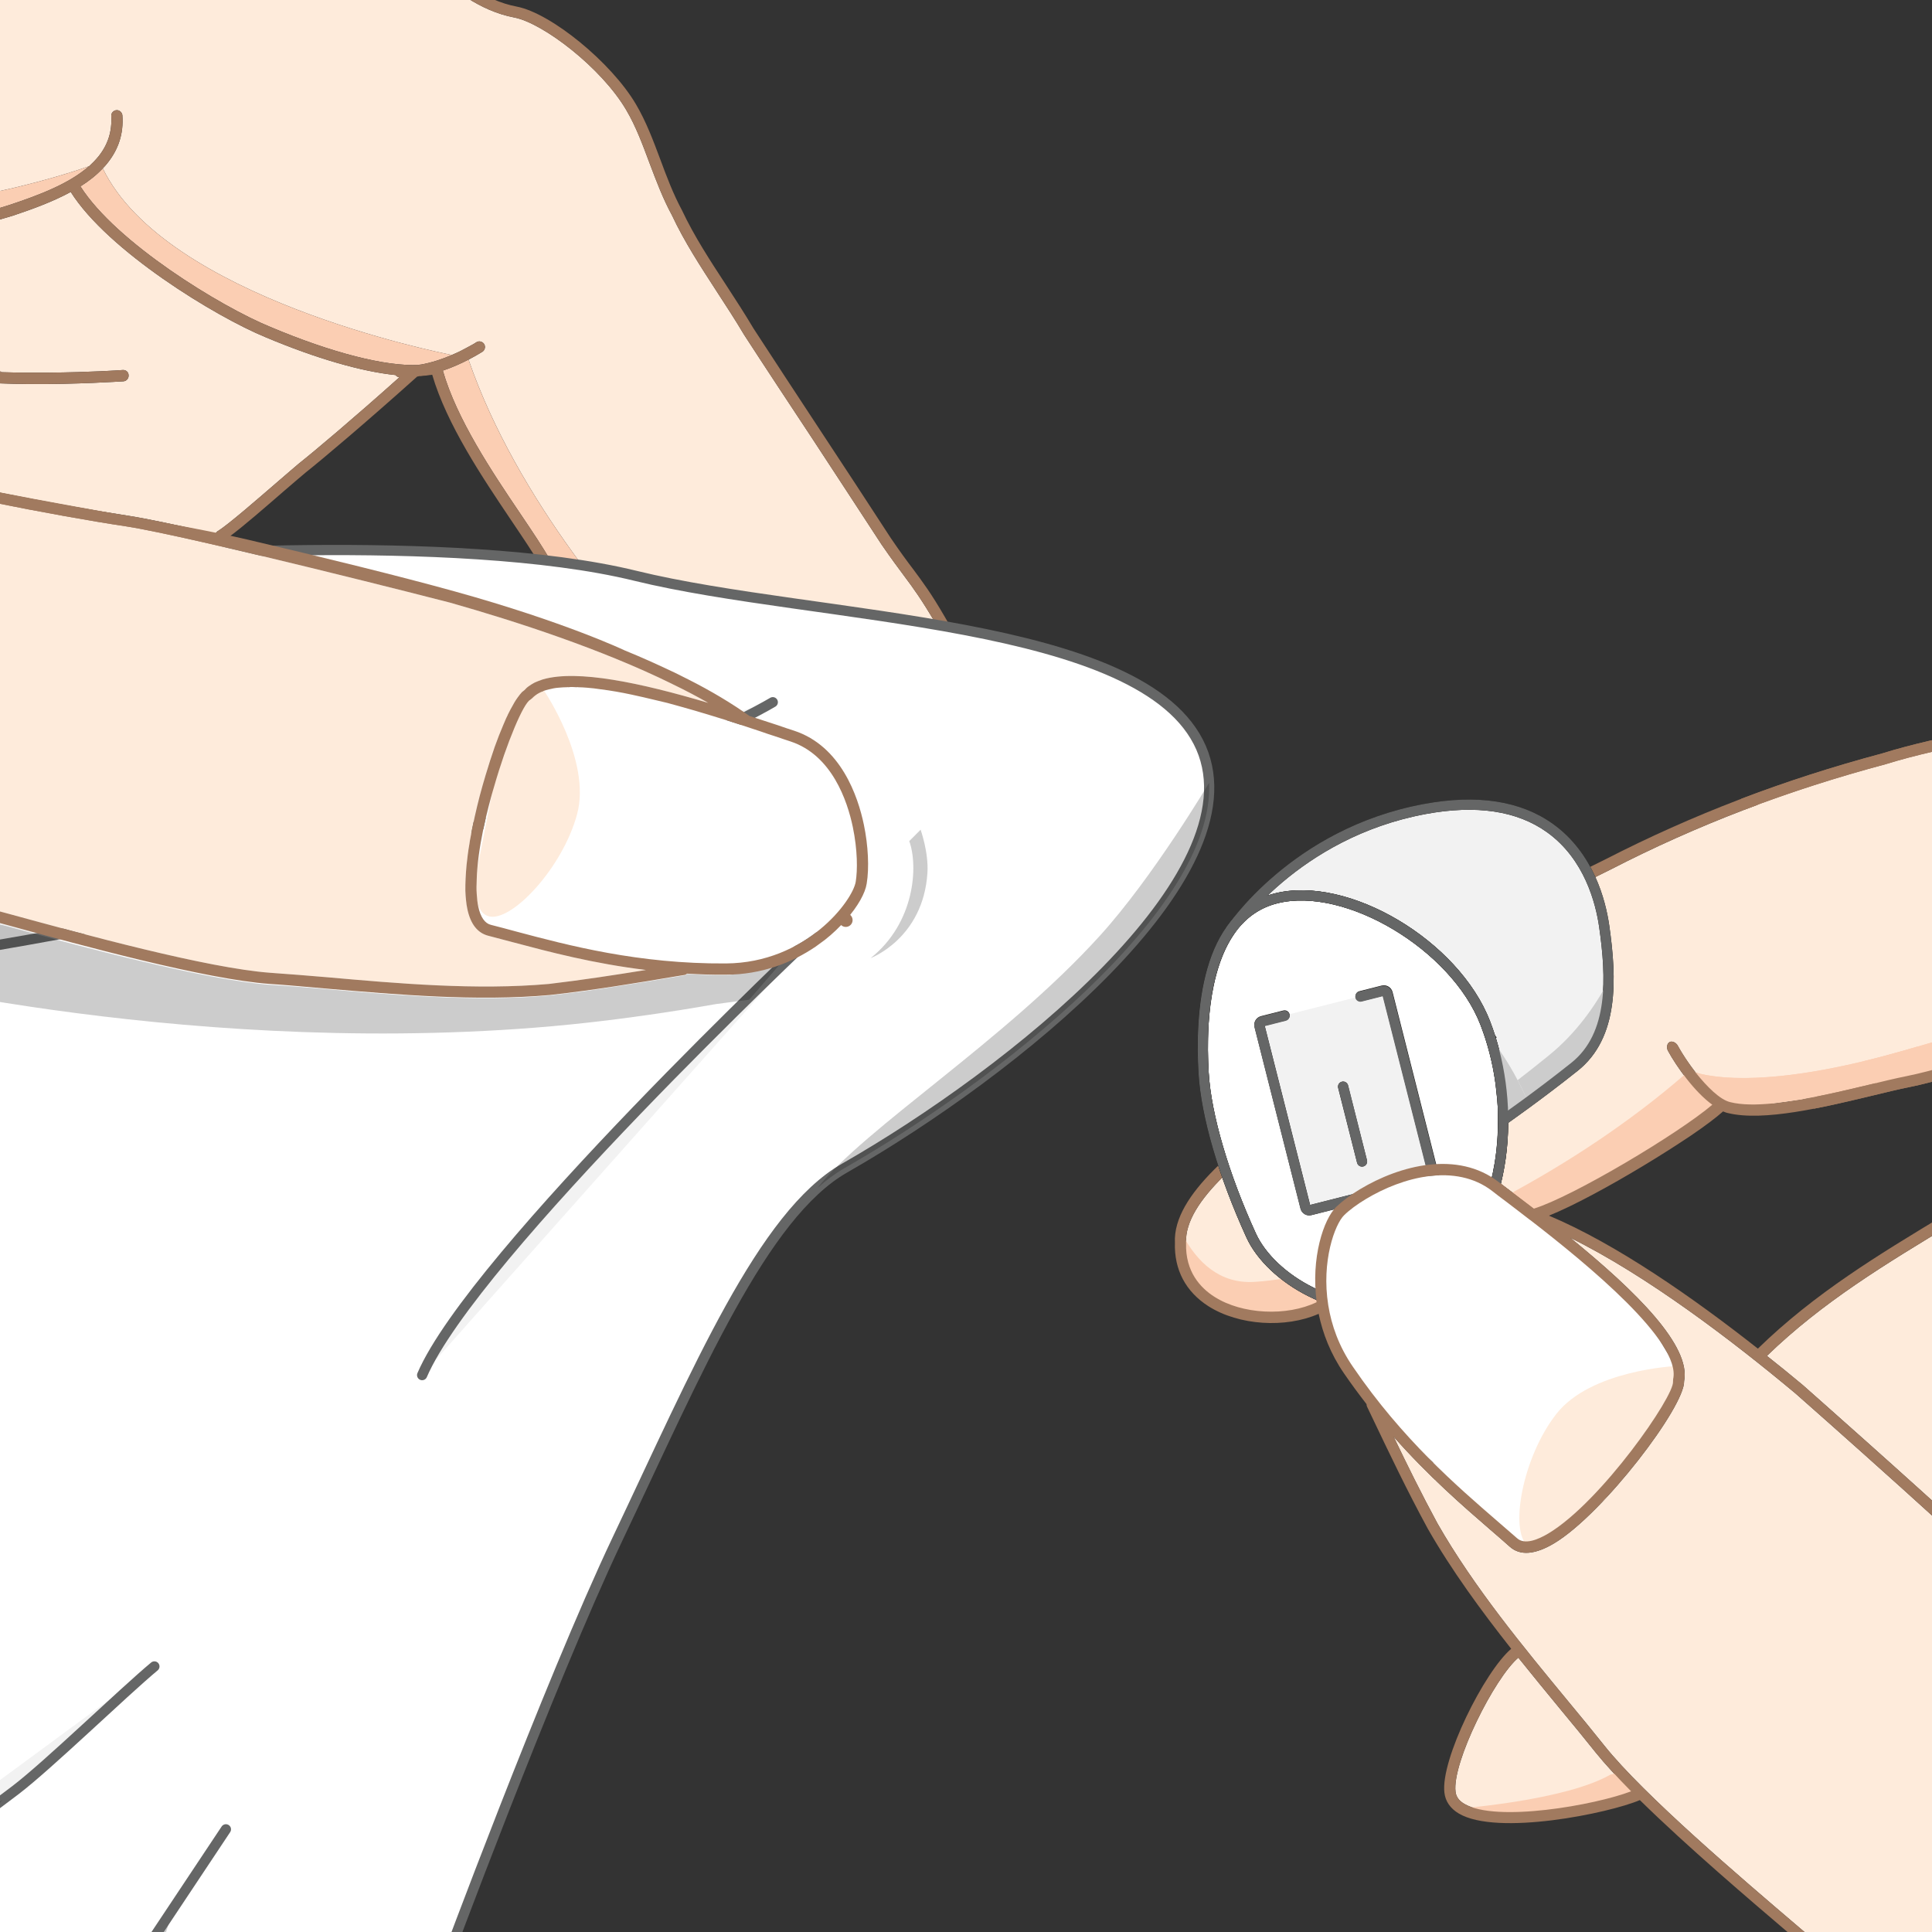 <?xml version="1.0" encoding="UTF-8" standalone="no"?>
<!DOCTYPE svg PUBLIC "-//W3C//DTD SVG 1.1//EN" "http://www.w3.org/Graphics/SVG/1.1/DTD/svg11.dtd">
<svg xmlns="http://www.w3.org/2000/svg" xmlns:xlink="http://www.w3.org/1999/xlink" xmlns:serif="http://www.serif.com/" width="200" height="200" version="1.1" xml:space="preserve" style="fill-rule:evenodd;clip-rule:evenodd;stroke-linecap:round;stroke-miterlimit:10;" viewBox="0 0 591 591">
    <rect x="0" y="0" width="591" height="591" fill="#333333" stroke="none"/>
    <g id="Ebene-1" serif:id="Ebene 1" transform="matrix(4.167,0,0,4.167,0,0)">
        <g>
            <clipPath id="_clip1">
                <rect x="-28.347" y="-28.346" width="198.423" height="198.423" clip-rule="nonzero"/>
            </clipPath>
            <g clip-path="url(#_clip1)">
                <g transform="matrix(1,0,0,1,155.624,79.516)">
                    <path d="M0,-12.583C-0.853,-10.085 -0.824,-7.853 0.08,-5.846C-5.081,-3.714 -12.027,-1.242 -15.661,-0.517C-16.438,-0.36 -17.399,-0.133 -18.413,0.115C-21.699,0.9 -26.187,1.982 -28.605,1.398C-29.851,1.091 -31.666,-1.293 -32.468,-2.767C-32.58,-2.972 -32.874,-3.128 -33.062,-3.015L-33.083,-3.002C-33.264,-2.894 -33.286,-2.585 -33.183,-2.383C-32.533,-1.192 -31.211,0.656 -29.92,1.588C-32.413,3.706 -40.153,8.328 -43.032,9.21C-43.556,8.813 -44.073,8.425 -44.602,8.019C-44.987,7.725 -45.332,7.469 -45.612,7.255C-48.619,4.933 -52.843,6.016 -55.795,7.794C-56.49,8.213 -57.103,8.671 -57.533,9.087C-58.454,9.983 -59.405,12.814 -58.964,16.078C-61.147,17.139 -64.451,16.98 -66.487,15.672C-67.473,15.046 -68.628,13.855 -68.556,11.739C-68.71,8.576 -63.946,5.043 -59.757,1.924C-58.047,0.647 -56.431,-0.552 -55.221,-1.671C-54.118,-2.714 -53.12,-3.903 -52.144,-5.05C-50.681,-6.772 -49.167,-8.562 -47.313,-9.904C-44.724,-11.793 -41.391,-13.744 -37.384,-15.688C-31.053,-18.946 -24.461,-21.474 -17.202,-23.411C-14.986,-24.099 -12.656,-24.586 -10.401,-25.056C-8.652,-25.423 -6.847,-25.799 -5.099,-26.264C-3.418,-26.633 -1.841,-27.316 -0.325,-27.985C1.398,-28.741 3.024,-29.447 4.793,-29.722L0,-12.583Z" style="fill:rgb(254,235,219);fill-rule:nonzero;"/>
                </g>
                <g transform="matrix(1,0,0,1,97.072,91.236)">
                    <path d="M0,4.805L-1.783,5.25L-5.773,5.371L-8.426,4.11L-9.566,3.135L-10.545,0.591L-10.247,-0.566C-9.207,1.377 -7.566,3.022 -4.994,2.868C-3.506,2.779 -1.801,2.479 0.051,2.004L0,4.805Z" style="fill:rgb(251,206,179);fill-rule:nonzero;"/>
                </g>
                <g transform="matrix(1,0,0,1,113.267,78.673)">
                    <path d="M0,10.526L5.022,7.865L11.388,3.83L13.226,2.558L12.129,1.59L10.777,0L10.346,0.264C6.431,3.656 1.837,6.699 -2.77,9.153L0,10.526Z" style="fill:rgb(251,206,179);fill-rule:nonzero;"/>
                </g>
                <g transform="matrix(1,0,0,1,124.031,74.394)">
                    <path d="M0,4.174C0,4.174 3.79,6.132 15.572,2.772C27.352,-0.59 29.969,-1.663 31.454,-2.757L32.161,-0.658L23.059,2.905L13.776,5.364L8.62,6.252L3.804,6.931L2.098,6.564L0,4.174Z" style="fill:rgb(251,206,179);fill-rule:nonzero;"/>
                </g>
                <g transform="matrix(1,0,0,1,124.481,67.759)">
                    <path d="M0,10.981C-0.53,10.301 -1,9.571 -1.32,8.991C-1.44,8.791 -1.73,8.631 -1.921,8.741L-1.94,8.76C-2.12,8.871 -2.141,9.17 -2.04,9.371C-1.391,10.561 -0.07,12.411 1.22,13.34C-1.271,15.461 -9.011,20.081 -11.891,20.971C-12.41,20.571 -12.931,20.181 -13.461,19.771C-13.841,19.481 -14.19,19.221 -14.471,19.01C-17.471,16.691 -21.7,17.771 -24.65,19.55C-25.351,19.971 -25.961,20.431 -26.391,20.84C-27.311,21.741 -28.261,24.571 -27.82,27.831C-30,28.891 -33.311,28.741 -35.341,27.431C-36.33,26.8 -37.48,25.611 -37.41,23.491C-37.57,20.331 -32.801,16.801 -28.61,13.68C-26.9,12.401 -25.28,11.201 -24.08,10.081C-22.971,9.041 -21.971,7.85 -21,6.711C-19.54,4.981 -18.021,3.191 -16.171,1.851C-13.58,-0.039 -10.25,-1.989 -6.24,-3.929C0.09,-7.189 6.68,-9.709 13.939,-11.659C16.159,-12.339 18.489,-12.829 20.739,-13.299C22.489,-13.669 24.3,-14.039 26.05,-14.509C27.72,-14.879 29.3,-15.559 30.819,-16.229C32.539,-16.989 34.17,-17.689 35.939,-17.969L35.789,-18.779C33.92,-18.499 32.17,-17.729 30.479,-16.989C28.989,-16.339 27.46,-15.659 25.84,-15.319C24.09,-14.859 22.289,-14.479 20.55,-14.109C18.279,-13.639 15.93,-13.149 13.699,-12.449C6.399,-10.499 -0.25,-7.949 -6.62,-4.679C-10.66,-2.719 -14.04,-0.739 -16.66,1.171C-18.58,2.571 -20.141,4.401 -21.631,6.161C-22.591,7.281 -23.58,8.461 -24.641,9.471C-25.82,10.561 -27.41,11.741 -29.101,13.01C-33.461,16.241 -38.4,19.911 -38.23,23.471C-38.29,25.451 -37.44,27.061 -35.771,28.13C-33.54,29.55 -30.11,29.76 -27.681,28.691L-26.971,28.071C-26.98,28.061 -26.98,28.05 -26.971,28.05C-27.49,24.831 -26.48,22.101 -25.811,21.451C-25.431,21.071 -24.86,20.651 -24.221,20.271C-21.5,18.63 -17.62,17.611 -14.94,19.67C-14.671,19.891 -14.32,20.151 -13.931,20.441C-13.461,20.8 -12.891,21.231 -12.271,21.71C-12.271,21.721 -12.261,21.721 -12.24,21.731C-12.23,21.76 -12.211,21.771 -12.19,21.781C-12.16,21.8 -12.15,21.811 -12.12,21.831L-10.771,21.481C-8.98,20.76 -6.33,19.321 -3.86,17.831C-2.58,17.061 -1.36,16.281 -0.33,15.59C0.699,14.891 1.52,14.27 2.01,13.831C2.14,13.881 2.25,13.93 2.369,13.951C4.97,14.59 9.38,13.531 12.93,12.68C13.939,12.441 14.89,12.201 15.659,12.051C19.359,11.321 26.38,8.76 31.59,6.611L31.329,6.131L31.22,5.911C26.06,8.041 19.119,10.52 15.479,11.241C14.71,11.401 13.739,11.621 12.729,11.871C11.25,12.221 9.529,12.641 7.859,12.93L7.77,12.951C7.06,13.071 6.359,13.17 5.699,13.241L5.68,13.241L0,10.981Z" style="fill:rgb(161,122,95);fill-rule:nonzero;"/>
                </g>
                <g transform="matrix(1,0,0,1,-17.875,76.724)">
                    <path d="M0,-112.307C-1.512,-111.976 -14.777,-109.1 -19.253,-107.706C-20.459,-107.317 -24.677,-106.085 -30.033,-104.523C-43.426,-100.624 -63.646,-94.718 -68.271,-93.017C-70.336,-92.265 -73.682,-90.97 -77.537,-89.475C-86.443,-86.038 -97.519,-81.765 -100.035,-81.27C-104.317,-80.423 -108.35,-79.917 -112.758,-79.673C-115.549,-79.535 -124.286,-77.206 -135.364,-74.265C-160.221,-67.667 -197.781,-57.7 -207.761,-61.976C-207.863,-62.031 -207.948,-62.135 -207.97,-62.238C-210.701,-43.328 -194.902,-3.658 -182.146,2.247C-182.186,2.055 -182.075,1.848 -181.89,1.78C-181.381,1.581 -131.555,-17.828 -121.414,-22.688C-111.745,-27.326 -99.867,-24.15 -93.626,-21.853C-89.358,-20.276 -63.452,-15.599 -52.195,-14.594C-40.265,-13.529 -14.353,-13.374 -7.736,-13.468C-0.801,-13.566 11.159,-11.542 15.354,-10.472C16.112,-10.278 17.235,-9.96 18.583,-9.597C24.013,-8.111 33.097,-5.623 37.731,-5.289C39.056,-5.197 40.46,-5.077 41.926,-4.953C47.046,-4.505 52.836,-3.996 58.177,-4.469C60.66,-4.757 62.962,-5.116 65.303,-5.496C61.437,-5.961 58.175,-6.828 55.595,-7.515C54.913,-7.695 54.299,-7.858 53.732,-8C52.938,-8.202 52.418,-8.86 52.185,-9.976C52.142,-10.18 52.111,-10.405 52.093,-10.646C52.063,-10.855 52.049,-11.067 52.046,-11.31C52.034,-11.873 52.07,-12.51 52.13,-13.181C52.18,-13.668 52.242,-14.186 52.332,-14.711C52.342,-14.804 52.367,-14.903 52.378,-14.996C52.436,-15.315 52.506,-15.635 52.558,-15.969C52.573,-15.972 52.57,-15.987 52.57,-15.987C52.76,-16.992 53.003,-18.022 53.302,-19.02C53.373,-19.264 53.445,-19.509 53.516,-19.754C53.717,-20.485 53.952,-21.193 54.196,-21.858C54.409,-22.453 54.616,-23.001 54.835,-23.492C54.927,-23.71 55.016,-23.945 55.116,-24.133C55.126,-24.15 55.126,-24.15 55.139,-24.168C55.136,-24.183 55.15,-24.186 55.147,-24.201C55.211,-24.336 55.288,-24.475 55.352,-24.612C55.451,-24.802 55.553,-24.975 55.642,-25.131C55.724,-25.255 55.79,-25.376 55.875,-25.487C55.994,-25.65 56.102,-25.794 56.203,-25.892C56.269,-25.952 56.32,-25.993 56.373,-26.036C56.472,-26.147 56.59,-26.249 56.723,-26.337C56.829,-26.42 56.952,-26.493 57.09,-26.569C57.131,-26.591 57.172,-26.616 57.216,-26.624C57.313,-26.675 57.426,-26.714 57.556,-26.756C57.626,-26.788 57.681,-26.814 57.756,-26.828C60.285,-27.556 64.885,-26.586 69.869,-25.097C69.05,-25.57 68.174,-26.031 67.27,-26.47C67.236,-26.478 67.218,-26.492 67.201,-26.501C62.061,-29.031 55.846,-31.057 50.909,-32.463C50.729,-32.52 31.841,-37.341 27.126,-38.058C21.968,-38.836 12.686,-40.654 6.688,-42.22C4.645,-42.759 2.218,-43.816 -0.355,-45.132C-4.35,-47.164 -8.69,-49.829 -12.454,-52.154C-13.772,-52.967 -15.054,-53.742 -16.231,-54.46C-22.978,-58.523 -31.735,-60.251 -36.449,-61.183C-36.608,-61.211 -36.73,-61.353 -36.761,-61.5C-36.773,-61.56 -36.785,-61.619 -36.766,-61.667C-36.721,-61.892 -36.507,-62.043 -36.284,-61.999C-31.534,-61.045 -22.663,-59.294 -15.796,-55.165C-14.621,-54.46 -13.354,-53.667 -12.021,-52.859C-8.449,-50.661 -4.37,-48.142 -0.57,-46.161C-0.679,-48.744 0.128,-50.673 0.842,-52.385C1.634,-54.252 2.296,-55.847 1.623,-57.82C1.495,-58.146 1.396,-58.554 1.265,-59.185L1.246,-59.197L1.258,-59.216C0.013,-64.808 -0.15,-78.658 0.319,-81.697C0.364,-81.92 0.578,-82.073 0.8,-82.042C1.022,-81.996 1.175,-81.783 1.144,-81.562C0.752,-79.031 0.836,-68.933 1.581,-62.515C10.579,-59.628 23.851,-64.314 24.406,-64.521L24.422,-64.524C24.678,-64.761 24.904,-64.993 25.112,-65.249C25.804,-66.117 26.108,-67.083 26.044,-68.203C26.026,-68.429 26.203,-68.619 26.427,-68.636C26.654,-68.654 26.846,-68.462 26.86,-68.251C26.954,-66.921 26.581,-65.772 25.755,-64.742C25.645,-64.611 25.548,-64.484 25.419,-64.364C30.003,-54.886 50.075,-50.847 51.049,-50.666C51.414,-50.819 51.749,-50.982 52.01,-51.128C52.507,-51.386 52.821,-51.572 52.833,-51.591C53.02,-51.721 53.276,-51.667 53.407,-51.48C53.537,-51.294 53.483,-51.036 53.297,-50.906C53.257,-50.882 52.863,-50.632 52.27,-50.325C55.854,-39.902 64.021,-30.726 67.225,-27.411C67.294,-27.379 67.381,-27.335 67.446,-27.305C67.702,-27.403 67.942,-27.499 68.184,-27.597C69.045,-27.944 69.717,-28.253 69.73,-28.255C69.942,-28.347 70.175,-28.257 70.28,-28.048C70.367,-27.853 70.281,-27.605 70.071,-27.5C70.029,-27.492 69.332,-27.161 68.44,-26.807C70.085,-25.97 71.59,-25.074 72.904,-24.136C73.596,-23.913 74.284,-23.691 74.96,-23.463C75.438,-23.303 75.852,-23.159 76.178,-23.059C79.619,-21.922 80.862,-18.244 81.297,-16.16C81.616,-14.632 81.699,-12.979 81.509,-11.835C81.405,-11.156 80.875,-10.17 79.97,-9.155C86.338,-1.841 96.192,-4.19 96.192,-4.19C96.774,-4.633 97.225,-5.186 97.495,-5.87C98.782,-8.438 95.78,-12.915 93.118,-16.863C91.958,-18.598 90.846,-20.251 90.172,-21.643C89.417,-23.063 88.942,-24.604 88.477,-26.1C87.96,-27.77 87.433,-29.483 86.536,-30.997C85.515,-32.729 84.956,-33.501 84.231,-34.47C83.785,-35.067 83.294,-35.73 82.593,-36.747C80.851,-39.435 79.13,-42.033 77.462,-44.595C75.781,-47.14 74.123,-49.644 72.496,-52.154C71.858,-53.232 71.161,-54.297 70.485,-55.336C69.331,-57.119 68.118,-58.964 67.205,-60.919C66.532,-62.156 66.045,-63.466 65.565,-64.73C65.046,-66.121 64.553,-67.459 63.842,-68.66C62.013,-71.772 57.731,-75.031 55.64,-75.437C53.024,-75.933 51.015,-77.628 49.397,-78.992C48.876,-79.435 48.376,-79.851 47.91,-80.167C46.599,-81.165 45.263,-82.128 43.897,-83.099C42.598,-84.038 41.282,-84.975 39.958,-85.97C38.231,-87.265 28.041,-95.267 20.794,-101.141L20.731,-101.218C11.205,-114.554 0.437,-112.398 0,-112.307" style="fill:rgb(254,235,219);fill-rule:nonzero;"/>
                </g>
                <g transform="matrix(1,0,0,1,5.193,39.194)">
                    <path d="M0,-25.102C-1.32,-24.383 -2.83,-23.836 -4.262,-23.356C-5.909,-22.873 -7.579,-22.357 -9.243,-21.963C-9.341,-20.961 -9.523,-19.635 -9.944,-18.567C-11.075,-15.62 -7.863,-13.288 -5.037,-11.87C-3.881,-11.834 -2.73,-11.83 -1.659,-11.838C1.383,-11.862 3.756,-12.02 3.817,-12.032C4.044,-12.047 4.244,-11.891 4.249,-11.647C4.265,-11.42 4.094,-11.215 3.867,-11.201C3.595,-11.188 0.513,-10.974 -3.108,-11C-5.996,-11.026 -9.225,-11.225 -11.653,-11.775L-16.814,-5.673C-16.589,-5.613 -16.376,-5.549 -16.163,-5.488C-10.197,-3.928 -0.949,-2.119 4.193,-1.338C5.507,-1.137 7.88,-0.636 10.632,0C10.661,-0.082 10.708,-0.155 10.789,-0.202C11.551,-0.666 13.741,-2.579 15.195,-3.832C15.885,-4.42 16.454,-4.922 16.73,-5.15C17.886,-6.065 20.74,-8.469 24.137,-11.506C24.137,-11.506 24.121,-11.502 24.108,-11.5C23.998,-11.509 23.907,-11.582 23.845,-11.66C21.339,-11.92 18.012,-12.879 14.333,-14.426C10.613,-15.949 2.707,-20.795 0,-25.102" style="fill:rgb(254,235,219);fill-rule:nonzero;"/>
                </g>
                <g transform="matrix(1,0,0,1,-9.159,26.625)">
                    <path d="M0,-8.696C-0.159,-7.913 -0.57,-5.481 -0.386,-2.028C-0.367,-1.71 -0.216,-1.434 0.087,-1.159C1.514,0.106 5.471,0.567 9.315,0.699C6.489,-0.719 3.277,-3.051 4.408,-5.999C4.829,-7.067 5.012,-8.393 5.109,-9.395C4.657,-9.286 4.201,-9.19 3.761,-9.098L3.344,-9.042L3.341,-9.055C2.663,-8.93 1.945,-8.842 1.18,-8.773C0.894,-8.745 0.469,-8.718 0,-8.696" style="fill:rgb(251,206,179);fill-rule:nonzero;"/>
                </g>
                <g transform="matrix(1,0,0,1,34.394,49.313)">
                    <path d="M0,-22.914C-0.499,-22.655 -1.155,-22.351 -1.885,-22.106C-0.867,-18.55 1.716,-14.69 3.821,-11.575C4.71,-10.258 5.467,-9.129 6.001,-8.183C6.579,-7.171 9.584,-3.645 11.478,-1.542C12.668,-1.055 13.835,-0.532 14.955,0C11.752,-3.315 3.584,-12.491 0,-22.914" style="fill:rgb(251,206,179);fill-rule:nonzero;"/>
                </g>
                <g transform="matrix(1,0,0,1,7.544,26.916)">
                    <path d="M0,-14.556C-0.464,-14.061 -1.015,-13.624 -1.64,-13.235C0.986,-9.094 8.678,-4.401 12.297,-2.918C16.817,-1.011 20.783,0 23.223,-0.126C23.223,-0.126 23.238,-0.129 23.254,-0.133L23.264,-0.152L23.311,-0.145C24.139,-0.287 24.955,-0.565 25.63,-0.859C24.656,-1.039 4.584,-5.078 0,-14.556" style="fill:rgb(251,206,179);fill-rule:nonzero;"/>
                </g>
                <g transform="matrix(1,0,0,1,-16.294,15.164)">
                    <path d="M0,-0.955C0.114,0.109 0.27,1.071 0.421,1.883C3.338,1.981 6.958,2.006 8.236,1.877C9.046,1.799 9.793,1.705 10.59,1.555C10.623,1.563 10.665,1.553 10.725,1.541L11.125,1.473C11.521,1.391 11.917,1.309 12.309,1.196C12.572,1.142 12.819,1.072 13.08,1.004C13.4,0.922 13.733,0.837 14.065,0.736C14.505,0.631 14.933,0.494 15.369,0.373C15.918,0.212 16.467,0.051 17.013,-0.125C19.089,-0.817 21.35,-1.658 22.825,-2.961C22.27,-2.754 8.998,1.932 0,-0.955" style="fill:rgb(251,206,179);fill-rule:nonzero;"/>
                </g>
                <g transform="matrix(1,0,0,1,39.926,67.732)">
                    <path d="M0,-17.032C0,-17.032 3.513,-11.882 2.441,-7.933C1.376,-3.986 -2.371,0 -4.039,-0.44C-5.704,-0.883 -4.665,-5.063 -4.665,-5.063L-3.698,-10.022L-1.528,-16.221L0,-17.032Z" style="fill:rgb(254,235,219);fill-rule:nonzero;"/>
                </g>
                <g transform="matrix(1,0,0,1,-18.06,77.918)">
                    <path d="M0,-114.307C-1.495,-113.979 -14.808,-111.094 -19.307,-109.678C-20.516,-109.304 -24.731,-108.072 -30.078,-106.512C-43.482,-102.612 -63.73,-96.7 -68.371,-94.995C-70.434,-94.228 -73.778,-92.932 -77.653,-91.449C-86.515,-88.023 -97.562,-83.754 -100.003,-83.276C-104.254,-82.419 -108.256,-81.921 -112.61,-81.703C-115.488,-81.545 -124.271,-79.207 -135.392,-76.258C-160.145,-69.682 -197.533,-59.766 -207.245,-63.928C-207.448,-64.024 -207.702,-63.924 -207.779,-63.709C-207.825,-63.623 -207.823,-63.547 -207.805,-63.458C-207.802,-63.444 -207.802,-63.444 -207.785,-63.432C-207.764,-63.329 -207.678,-63.225 -207.577,-63.17C-197.596,-58.894 -160.036,-68.862 -135.18,-75.459C-124.102,-78.401 -115.364,-80.729 -112.573,-80.868C-108.165,-81.112 -104.133,-81.618 -99.851,-82.464C-97.334,-82.959 -86.259,-87.233 -77.353,-90.669C-73.497,-92.164 -70.151,-93.459 -68.086,-94.211C-63.461,-95.912 -43.241,-101.819 -29.849,-105.717C-24.492,-107.28 -20.274,-108.511 -19.068,-108.901C-14.593,-110.294 -1.327,-113.17 0.185,-113.501C0.622,-113.592 11.39,-115.748 20.916,-102.412L20.979,-102.335C28.226,-96.461 38.416,-88.459 40.143,-87.164C41.467,-86.169 42.782,-85.233 44.082,-84.293C45.447,-83.323 46.783,-82.36 48.095,-81.362C48.561,-81.045 49.061,-80.629 49.582,-80.186C51.199,-78.823 53.209,-77.127 55.824,-76.631C57.916,-76.225 62.197,-72.966 64.026,-69.854C64.737,-68.654 65.23,-67.316 65.75,-65.924C66.229,-64.661 66.717,-63.35 67.39,-62.114C68.303,-60.159 69.516,-58.313 70.67,-56.531C71.346,-55.492 72.043,-54.426 72.681,-53.348C74.308,-50.838 75.966,-48.334 77.646,-45.789C79.314,-43.227 81.035,-40.629 82.777,-37.942C83.479,-36.924 83.97,-36.261 84.416,-35.664C85.141,-34.696 85.699,-33.923 86.721,-32.192C87.617,-30.677 88.145,-28.964 88.661,-27.294C89.127,-25.798 89.602,-24.257 90.357,-22.837C91.031,-21.446 92.142,-19.792 93.302,-18.057C95.964,-14.11 98.966,-9.632 97.679,-7.065C97.41,-6.38 96.958,-5.828 96.376,-5.384C94.222,-3.661 90.277,-3.466 86.732,-4.152C84.693,-4.385 81.758,-6.118 78.618,-8.895C79.212,-9.356 79.72,-9.86 80.154,-10.349C81.06,-11.365 81.59,-12.35 81.693,-13.03C81.884,-14.173 81.801,-15.827 81.481,-17.354C81.047,-19.438 79.804,-23.117 76.362,-24.253C76.036,-24.353 75.623,-24.497 75.145,-24.658C74.469,-24.885 73.78,-25.108 73.089,-25.33C71.774,-26.268 70.27,-27.164 68.625,-28.001C69.517,-28.356 70.214,-28.686 70.256,-28.695C70.466,-28.799 70.552,-29.047 70.465,-29.243C70.359,-29.452 70.127,-29.541 69.915,-29.45C69.901,-29.448 69.229,-29.138 68.368,-28.791C68.127,-28.694 67.887,-28.597 67.631,-28.499C67.565,-28.53 67.479,-28.574 67.409,-28.605C66.289,-29.137 65.122,-29.66 63.932,-30.147C62.038,-32.25 59.033,-35.776 58.455,-36.787C57.921,-37.734 57.164,-38.863 56.275,-40.18C54.17,-43.295 51.587,-47.155 50.569,-50.711C51.299,-50.955 51.955,-51.26 52.454,-51.519C53.048,-51.827 53.441,-52.077 53.481,-52.1C53.668,-52.231 53.722,-52.489 53.592,-52.674C53.461,-52.862 53.204,-52.915 53.018,-52.786C53.006,-52.766 52.691,-52.58 52.194,-52.323C51.934,-52.176 51.599,-52.013 51.233,-51.861C50.559,-51.567 49.742,-51.289 48.914,-51.147L48.867,-51.154L48.857,-51.135C48.842,-51.131 48.826,-51.128 48.826,-51.128C46.387,-51.002 42.421,-52.013 37.9,-53.92C34.281,-55.403 26.59,-60.096 23.964,-64.237C24.589,-64.626 25.14,-65.063 25.604,-65.558C25.732,-65.678 25.829,-65.805 25.939,-65.936C26.766,-66.966 27.139,-68.116 27.045,-69.446C27.03,-69.657 26.839,-69.848 26.611,-69.83C26.388,-69.813 26.211,-69.623 26.229,-69.397C26.293,-68.278 25.988,-67.311 25.297,-66.444C25.089,-66.187 24.862,-65.955 24.606,-65.718L24.591,-65.715C23.115,-64.412 20.854,-63.572 18.778,-62.879C18.232,-62.703 17.684,-62.542 17.135,-62.381C16.698,-62.26 16.271,-62.123 15.831,-62.018C15.499,-61.917 15.166,-61.832 14.846,-61.75C14.585,-61.682 14.338,-61.613 14.074,-61.558C13.683,-61.446 13.286,-61.364 12.891,-61.282L12.49,-61.213C12.431,-61.202 12.389,-61.192 12.355,-61.2C11.559,-61.049 10.812,-60.955 10.002,-60.877C8.952,-60.766 6.316,-60.767 3.789,-60.838C3.25,-60.848 2.712,-60.858 2.187,-60.871C2.035,-61.683 1.88,-62.645 1.766,-63.709C1.021,-70.127 0.937,-80.225 1.328,-82.756C1.343,-82.836 1.327,-82.911 1.297,-82.981C1.272,-83.02 1.248,-83.062 1.207,-83.114C1.149,-83.179 1.065,-83.208 0.984,-83.237C0.763,-83.267 0.549,-83.115 0.504,-82.891C0.462,-82.653 0.435,-82.342 0.42,-81.971C0.381,-81.641 0.354,-81.252 0.336,-80.833C0.104,-75.851 0.389,-65.153 1.442,-60.411L1.431,-60.391L1.449,-60.379C1.58,-59.748 1.68,-59.34 1.808,-59.014C2.48,-57.041 1.818,-55.447 1.026,-53.579C0.312,-51.868 -0.494,-49.938 -0.386,-47.355C-2.81,-48.612 -5.342,-50.106 -7.796,-51.586C-9.18,-52.414 -10.549,-53.248 -11.836,-54.053C-13.17,-54.862 -14.437,-55.655 -15.611,-56.36C-22.479,-60.489 -31.35,-62.24 -36.1,-63.194C-36.322,-63.238 -36.536,-63.086 -36.581,-62.862C-36.601,-62.813 -36.589,-62.754 -36.576,-62.695C-36.546,-62.547 -36.424,-62.406 -36.265,-62.377C-31.551,-61.446 -22.793,-59.717 -16.047,-55.655C-14.869,-54.936 -13.588,-54.161 -12.27,-53.348C-10.95,-52.536 -9.563,-51.676 -8.144,-50.824C-7.562,-50.469 -6.969,-50.119 -6.378,-49.783C-6.358,-49.756 -6.324,-49.746 -6.306,-49.737C-4.256,-48.508 -2.177,-47.35 -0.171,-46.327C2.402,-45.01 4.829,-43.953 6.873,-43.414C12.87,-41.848 22.152,-40.031 27.311,-39.252C32.025,-38.536 50.914,-33.714 51.094,-33.658C56.03,-32.251 62.245,-30.225 67.386,-27.696C67.402,-27.686 67.421,-27.672 67.454,-27.664C68.358,-27.225 69.234,-26.764 70.054,-26.291C65.069,-27.781 60.47,-28.75 57.94,-28.023C57.865,-28.008 57.811,-27.983 57.74,-27.951C57.61,-27.909 57.497,-27.869 57.4,-27.819C57.356,-27.81 57.315,-27.786 57.274,-27.763C57.137,-27.687 57.014,-27.615 56.907,-27.532C56.774,-27.444 56.656,-27.341 56.558,-27.23C56.505,-27.187 56.453,-27.146 56.388,-27.086C56.286,-26.989 56.179,-26.844 56.06,-26.681C55.975,-26.571 55.908,-26.45 55.826,-26.326C55.737,-26.169 55.636,-25.996 55.536,-25.806C55.473,-25.669 55.396,-25.531 55.332,-25.395C55.335,-25.38 55.32,-25.377 55.323,-25.363C55.311,-25.344 55.311,-25.344 55.301,-25.328C55.2,-25.139 55.111,-24.905 55.02,-24.686C54.801,-24.196 54.594,-23.648 54.381,-23.052C54.149,-22.39 53.914,-21.682 53.7,-20.949C53.63,-20.703 53.558,-20.458 53.486,-20.214C53.203,-19.219 52.959,-18.189 52.755,-17.181C52.755,-17.181 52.758,-17.166 52.742,-17.163C52.69,-16.829 52.62,-16.509 52.563,-16.191C52.552,-16.097 52.526,-15.998 52.517,-15.906C52.427,-15.38 52.364,-14.863 52.314,-14.375C52.255,-13.704 52.219,-13.068 52.23,-12.504C52.233,-12.261 52.248,-12.049 52.277,-11.84C52.296,-11.599 52.326,-11.374 52.369,-11.17C52.603,-10.054 53.122,-9.396 53.917,-9.195C54.483,-9.052 55.098,-8.889 55.779,-8.709C58.359,-8.022 61.621,-7.156 65.487,-6.691C63.146,-6.31 60.845,-5.952 58.361,-5.663C53.021,-5.191 47.23,-5.7 42.11,-6.148C40.645,-6.271 39.24,-6.391 37.916,-6.484C33.281,-6.818 24.197,-9.305 18.768,-10.791C17.42,-11.155 16.297,-11.472 15.538,-11.666C11.344,-12.737 -0.616,-14.76 -7.552,-14.662C-11.846,-14.608 -24.267,-14.652 -35.719,-14.975L-35.736,-14.971C-35.768,-14.979 -35.81,-14.97 -35.844,-14.979L-35.859,-14.976C-38.123,-15.037 -40.345,-15.112 -42.465,-15.205C-42.479,-15.203 -42.497,-15.213 -42.525,-15.207C-46.129,-15.36 -49.402,-15.55 -52.011,-15.788C-59.755,-16.485 -74.42,-18.911 -84.207,-20.867L-84.415,-20.915C-87.693,-21.565 -90.41,-22.177 -92.116,-22.634L-92.211,-22.661L-92.393,-22.714L-92.555,-22.756L-92.586,-22.764C-92.933,-22.876 -93.209,-22.957 -93.441,-23.047C-93.573,-23.096 -93.688,-23.133 -93.822,-23.182C-97.502,-24.513 -102.975,-26.067 -108.771,-26.237L-108.785,-26.234C-112.937,-26.364 -117.271,-25.78 -121.229,-23.882C-131.37,-19.023 -181.196,0.386 -181.706,0.586C-181.891,0.654 -182.001,0.861 -181.961,1.052C-181.958,1.066 -181.952,1.095 -181.934,1.107C-181.859,1.322 -181.619,1.441 -181.408,1.351C-180.899,1.15 -131.044,-18.264 -120.876,-23.144C-117.947,-24.536 -114.808,-25.206 -111.688,-25.383L-111.673,-25.386L-111.656,-25.374C-107.085,-25.639 -102.543,-24.87 -98.78,-23.878C-98.178,-23.713 -97.607,-23.555 -97.066,-23.378L-97.034,-23.369C-95.811,-23.012 -94.703,-22.629 -93.742,-22.279C-90.835,-21.2 -78.072,-18.715 -66.599,-16.896L-66.567,-16.887C-61.02,-16.005 -55.768,-15.294 -52.083,-14.96C-50.21,-14.8 -48.001,-14.648 -45.571,-14.527L-45.524,-14.522L-45.496,-14.528C-32.407,-13.857 -13.125,-13.759 -7.549,-13.835C-0.536,-13.934 11.66,-11.806 15.321,-10.869C16.098,-10.664 17.204,-10.358 18.55,-9.996C23.998,-8.497 33.13,-6.006 37.861,-5.66C39.18,-5.582 40.571,-5.444 42.038,-5.321C47.187,-4.877 53.023,-4.365 58.438,-4.851C61.705,-5.211 64.621,-5.697 67.716,-6.221L68.368,-6.327C68.41,-6.335 68.446,-6.389 68.501,-6.415C69.416,-6.361 70.374,-6.33 71.354,-6.335C74.001,-6.353 76.224,-7.23 77.939,-8.401C81.256,-5.431 84.4,-3.589 86.597,-3.343C91.037,-2.476 96.832,-2.828 98.441,-6.719C99.917,-9.709 96.765,-14.382 93.988,-18.507C92.833,-20.228 91.757,-21.858 91.093,-23.204C90.378,-24.574 89.911,-26.084 89.454,-27.536C88.927,-29.25 88.374,-31.019 87.429,-32.615C86.399,-34.393 85.808,-35.173 85.08,-36.154C84.637,-36.737 84.146,-37.4 83.461,-38.407C81.724,-41.078 80.013,-43.694 78.333,-46.238C76.648,-48.799 75.012,-51.291 73.387,-53.787C72.747,-54.865 72.047,-55.944 71.371,-56.983C70.224,-58.737 69.031,-60.555 68.125,-62.481C67.473,-63.693 66.992,-64.973 66.535,-66.209C66.018,-67.588 65.489,-69.01 64.736,-70.278C62.933,-73.334 58.516,-76.948 55.994,-77.434C53.57,-77.892 51.653,-79.516 50.111,-80.803C49.568,-81.271 49.05,-81.701 48.584,-82.03C47.275,-83.014 45.923,-83.989 44.57,-84.962C43.273,-85.888 41.959,-86.824 40.647,-87.823C38.923,-89.118 28.787,-97.07 21.54,-102.942C13.706,-113.903 4.325,-115.239 0,-114.307M71.35,-7.162C64.922,-7.124 59.762,-8.499 55.981,-9.502C55.314,-9.685 54.682,-9.86 54.1,-9.999C53.664,-10.107 53.341,-10.56 53.178,-11.339C53.116,-11.632 53.081,-11.948 53.058,-12.279C53.037,-12.597 53.041,-12.951 53.059,-13.305C53.06,-13.597 53.086,-13.91 53.113,-14.221C53.213,-15.361 53.438,-16.619 53.729,-17.874C53.81,-18.152 53.874,-18.425 53.94,-18.7C53.998,-18.941 54.068,-19.187 54.129,-19.412C54.199,-19.658 54.256,-19.9 54.33,-20.129C55.271,-23.406 56.486,-26.249 56.98,-26.52L57.128,-26.628C57.279,-26.783 57.449,-26.925 57.656,-27.03C57.738,-27.078 57.839,-27.115 57.938,-27.149C57.949,-27.167 57.965,-27.17 57.979,-27.173C58.093,-27.213 58.222,-27.255 58.369,-27.286C58.586,-27.346 58.837,-27.399 59.109,-27.41C59.304,-27.434 59.501,-27.446 59.699,-27.441C59.73,-27.448 59.759,-27.453 59.791,-27.445C59.985,-27.468 60.17,-27.463 60.389,-27.447C60.433,-27.456 60.479,-27.451 60.527,-27.444C60.727,-27.442 60.931,-27.422 61.147,-27.406C61.489,-27.385 61.837,-27.334 62.185,-27.285C62.892,-27.203 63.641,-27.068 64.408,-26.906C64.987,-26.782 65.582,-26.645 66.164,-26.506C66.759,-26.37 67.356,-26.22 67.942,-26.05C68.725,-25.83 69.491,-25.608 70.229,-25.378C71.617,-24.963 72.887,-24.538 73.926,-24.188C74.104,-24.134 74.271,-24.078 74.421,-24.016C74.583,-23.973 74.733,-23.913 74.881,-23.867C75.359,-23.705 75.77,-23.578 76.099,-23.462C79.144,-22.457 80.274,-19.093 80.673,-17.185C81.028,-15.482 81.018,-13.993 80.883,-13.166C80.669,-11.774 77.256,-7.202 71.35,-7.162M62.223,-30.848C58.472,-32.302 54.601,-33.518 51.311,-34.454C50.774,-34.603 41.888,-36.871 34.867,-38.5C35.853,-39.211 37.628,-40.763 38.978,-41.933C39.667,-42.522 40.225,-43.005 40.5,-43.231C41.735,-44.208 44.94,-46.916 48.684,-50.272L48.889,-50.315C48.889,-50.315 48.892,-50.299 48.907,-50.302L49.13,-50.334C49.298,-50.34 49.449,-50.354 49.596,-50.385C49.656,-50.383 49.73,-50.399 49.788,-50.411C50.861,-46.742 53.479,-42.86 55.592,-39.715C56.457,-38.426 57.229,-37.298 57.739,-36.395C58.273,-35.448 60.499,-32.787 62.223,-30.848M39.983,-43.874C39.707,-43.647 39.138,-43.145 38.448,-42.557C36.994,-41.303 34.804,-39.391 34.042,-38.926C33.961,-38.879 33.914,-38.807 33.885,-38.725C31.133,-39.361 28.76,-39.862 27.446,-40.063C22.304,-40.843 13.056,-42.653 7.09,-44.212C6.877,-44.274 6.664,-44.337 6.438,-44.398C5.18,-44.778 3.791,-45.331 2.315,-46.018L7.943,-52.465C8.063,-52.244 8.215,-52.032 8.441,-51.834C9.113,-51.252 10.233,-50.813 11.6,-50.499C14.028,-49.95 17.257,-49.75 20.145,-49.725C23.766,-49.699 26.848,-49.912 27.12,-49.925C27.347,-49.94 27.518,-50.145 27.502,-50.371C27.497,-50.616 27.297,-50.772 27.07,-50.756C27.009,-50.744 24.636,-50.586 21.594,-50.563C20.522,-50.554 19.372,-50.559 18.216,-50.594C14.371,-50.726 10.414,-51.187 8.987,-52.452C8.685,-52.727 8.533,-53.002 8.515,-53.321C8.33,-56.774 8.741,-59.205 8.9,-59.989C9.369,-60.011 9.794,-60.037 10.08,-60.066C10.846,-60.135 11.563,-60.223 12.241,-60.348L12.244,-60.334L12.661,-60.391C13.102,-60.483 13.558,-60.578 14.01,-60.688C15.674,-61.081 17.344,-61.598 18.991,-62.08C20.423,-62.561 21.933,-63.108 23.253,-63.827C25.96,-59.52 33.866,-54.673 37.586,-53.151C41.265,-51.604 44.592,-50.645 47.098,-50.384C47.16,-50.307 47.251,-50.234 47.361,-50.225C47.374,-50.227 47.39,-50.231 47.39,-50.231C43.993,-47.194 41.139,-44.789 39.983,-43.874M8.045,-59.979C7.864,-59.006 7.52,-56.682 7.691,-53.438L1.57,-46.43C1.559,-46.412 1.576,-46.402 1.564,-46.383C1.192,-46.55 0.832,-46.737 0.457,-46.918C0.434,-47.174 0.429,-47.419 0.424,-47.661C0.381,-49.921 1.085,-51.616 1.798,-53.266C2.066,-53.891 2.321,-54.508 2.516,-55.116C2.572,-55.283 2.619,-55.43 2.646,-55.587C2.694,-55.797 2.748,-55.992 2.796,-56.202C2.815,-56.251 2.818,-56.314 2.838,-56.364C2.986,-57.268 2.953,-58.227 2.581,-59.284C2.502,-59.512 2.43,-59.787 2.357,-60.048C2.777,-60.028 3.193,-60.024 3.624,-60.005C5.181,-59.964 6.776,-59.959 8.045,-59.979" style="fill:rgb(161,122,95);fill-rule:nonzero;"/>
                </g>
                <g transform="matrix(1,0,0,1,62,135.34)">
                    <path d="M0,-49.59C-6.02,-46.15 -10.8,-34.72 -16.68,-22.34C-21.72,-11.72 -29.49,9.25 -29.49,9.25C-38.81,9.23 -49.92,17.09 -57.23,22.33C-60.18,24.44 -62.51,26.13 -63.86,26.7L-67.13,30.74L-67.25,30.8L-100.63,46.73C-100.63,46.73 -91.27,23.26 -91.66,16.53C-91.66,16.53 -90.01,15.59 -87.25,13.92C-118.26,-11.3 -145.86,-15.05 -145.86,-15.05C-110.19,-31.55 -105.15,-59.76 -105.15,-59.76C-105.15,-59.76 -94.82,-60.99 -81.99,-62.85L-88.3,-65.95C-88.3,-65.95 -82.59,-79.31 -82.67,-85.39C-82.67,-85.39 -75.49,-84.4 -64.84,-84.38C-61.29,-91.65 -53.44,-94.4 -53.44,-94.4C-53.44,-94.4 -28.6,-96.32 -15.35,-93.07C-2.1,-89.82 22.04,-89.92 26.17,-80.45C30.279,-70.98 12.25,-56.59 0,-49.59" style="fill:white;fill-rule:nonzero;"/>
                </g>
                <g transform="matrix(1,0,0,1,62,135.34)">
                    <path d="M0,-49.59C-6.02,-46.15 -10.8,-34.72 -16.68,-22.34C-21.72,-11.72 -29.49,9.25 -29.49,9.25C-38.81,9.23 -49.92,17.09 -57.23,22.33C-60.18,24.44 -62.51,26.13 -63.86,26.7L-67.13,30.74L-67.25,30.8L-100.63,46.73C-100.63,46.73 -91.27,23.26 -91.66,16.53C-91.66,16.53 -90.01,15.59 -87.25,13.92C-118.26,-11.3 -145.86,-15.05 -145.86,-15.05C-110.19,-31.55 -105.15,-59.76 -105.15,-59.76C-105.15,-59.76 -94.82,-60.99 -81.99,-62.85L-88.3,-65.95C-88.3,-65.95 -82.59,-79.31 -82.67,-85.39C-82.67,-85.39 -75.49,-84.4 -64.84,-84.38C-61.29,-91.65 -53.44,-94.4 -53.44,-94.4C-53.44,-94.4 -28.6,-96.32 -15.35,-93.07C-2.1,-89.82 22.04,-89.92 26.17,-80.45C30.279,-70.98 12.25,-56.59 0,-49.59Z" style="fill:none;fill-rule:nonzero;stroke:rgb(101,102,102);stroke-width:0.75px;"/>
                </g>
                <g transform="matrix(1,0,0,1,11.334,149.262)">
                    <path d="M0,-26.928C-2.352,-24.965 -7.79,-19.684 -10.205,-17.844C-20.545,-9.97 -30.914,-3.434 -36.589,0" style="fill:rgb(242,242,242);fill-rule:nonzero;stroke:rgb(101,102,102);stroke-width:0.75px;"/>
                </g>
                <g transform="matrix(-0.664,0.747,0.747,0.664,47.849,106.248)">
                    <path d="M-35.93,-16.132C-35.93,-16.132 -1.835,-19.152 7.243,-16.132" style="fill:rgb(242,242,242);fill-rule:nonzero;stroke:rgb(101,102,102);stroke-width:0.75px;"/>
                </g>
                <g transform="matrix(1,0,0,1,-19.987,51.558)">
                    <path d="M0,20.929L0.005,20.937C14.05,18.907 31.08,16.135 40.757,13.453C66.063,6.41 76.717,-0.008 76.717,-0.008" style="fill:rgb(242,242,242);fill-rule:nonzero;stroke:rgb(101,102,102);stroke-width:0.75px;"/>
                </g>
                <g transform="matrix(0.995,-0.101,-0.101,-0.995,-2.629,52.575)">
                    <path d="M-0.046,1.624C10.601,0.527 18.067,-0.923 32.285,1.624" style="fill:rgb(242,242,242);fill-rule:nonzero;stroke:rgb(101,102,102);stroke-width:0.75px;"/>
                </g>
                <g opacity="0.2">
                    <g transform="matrix(-0.552,-0.834,-0.834,0.552,-33.862,138.74)">
                        <path d="M-13.27,-32.014C-17.362,-20.58 -17.51,-3.565 -17.21,7.134C-15.701,5.572 -14.343,4.363 -13.27,3.737C-13.27,3.737 -13.395,1.842 -13.525,-1.382C-13.785,-7.792 -14.046,-19.5 -13.27,-32.014" style="fill:rgb(2,1,2);fill-rule:nonzero;"/>
                    </g>
                </g>
                <g opacity="0.2">
                    <g transform="matrix(1,0,0,1,12.6,166.14)">
                        <path d="M0,-25.68C-1.52,-20.18 -4.47,-14.18 -7.83,-8.47C-10.78,-6.36 -13.11,-4.67 -14.46,-4.1L-17.73,-0.06L-17.85,0C-17.72,-0.17 -17.59,-0.34 -17.46,-0.51C-13.55,-5.59 -6.58,-15.01 0,-25.68" style="fill:rgb(2,1,2);fill-rule:nonzero;"/>
                    </g>
                </g>
                <g opacity="0.2">
                    <g transform="matrix(1,0,0,1,55,68.238)">
                        <path d="M0,5.149L-2.453,5.473C-2.943,5.553 -8.938,6.672 -15.718,7.202C-42.48,9.301 -66.594,3.01 -66.596,3.009C-69.036,3.379 -68.952,3.762 -71.282,4.102L-74.984,4.253L-81.296,1.152C-81.296,1.152 -80.739,-2.162 -79.958,-4.152C-74.128,-4.132 -65.239,-2.754 -60.299,-1.754C-59.239,-1.544 -58.37,-1.346 -57.74,-1.186C-57.689,-1.176 -57.63,-1.158 -57.57,-1.148C-57.48,-1.126 -57.39,-1.098 -57.29,-1.068C-57.02,-0.997 -56.73,-0.917 -56.41,-0.828C-56.39,-0.828 -56.37,-0.542 -56.35,-0.542C-56.32,-0.533 -56.28,-0.238 -56.25,-0.238L-56.24,-0.238C-56.22,-0.238 -56.19,-0.494 -56.17,-0.494C-56.1,-0.472 -56.04,-0.59 -55.97,-0.57C-55.52,-0.45 -55.04,-0.389 -54.51,-0.249C-49.06,1.251 -39.93,3.707 -35.2,4.056C-33.88,4.136 -32.49,4.25 -31.02,4.379C-26.61,4.76 -21.7,5.181 -16.97,4.991C-16.18,4.962 -15.4,4.906 -14.62,4.837C-13.8,4.747 -13.01,4.644 -12.23,4.545C-11.45,4.434 -10.68,4.323 -9.92,4.204C-8.39,3.973 -6.89,3.723 -5.34,3.463L-4.69,3.352C-4.65,3.342 -4.61,3.293 -4.56,3.262C-3.64,3.322 -2.587,3.352 -1.606,3.342C-0.687,3.342 1.625,2.308 2.625,2.119L0,5.149Z" style="fill:rgb(2,1,2);fill-rule:nonzero;"/>
                    </g>
                </g>
                <g opacity="0.2">
                    <g transform="matrix(-0.719,-0.695,-0.695,0.719,54.084,73.189)">
                        <path d="M-14.005,-35.403C-20.806,-28.987 -18.019,-8.835 -14.421,3.529C-14.204,4.282 -14.07,5.093 -14.005,5.962C-13.449,0.38 -16.378,-11.364 -16.042,-21.783C-15.854,-27.629 -14.005,-35.403 -14.005,-35.403" style="fill:rgb(2,1,2);fill-rule:nonzero;"/>
                    </g>
                </g>
                <g transform="matrix(0.554,-0.833,-0.833,-0.554,13.801,163.529)">
                    <path d="M-7.433,13.869L25.876,13.869" style="fill:none;fill-rule:nonzero;stroke:rgb(101,102,102);stroke-width:0.75px;"/>
                </g>
                <g transform="matrix(-0.638,-0.77,-0.77,0.638,62.024,67.293)">
                    <path d="M-0.236,0.111C-0.148,0.116 -0.047,0.113 0.052,0.111" style="fill:none;fill-rule:nonzero;stroke:rgb(161,122,95);stroke-width:1px;stroke-linecap:butt;"/>
                </g>
                <g transform="matrix(1,0,0,1,40.301,70.586)">
                    <path d="M0,-19.98C-0.147,-19.95 -0.271,-19.904 -0.387,-19.87C-0.405,-19.866 -0.416,-19.864 -0.431,-19.839C-0.526,-19.809 -0.63,-19.767 -0.712,-19.72C-0.916,-19.616 -1.091,-19.477 -1.243,-19.323L-1.383,-19.211C-1.878,-18.945 -3.093,-16.096 -4.034,-12.826C-4.108,-12.595 -4.17,-12.348 -4.241,-12.108C-4.297,-11.881 -4.367,-11.632 -4.43,-11.394C-4.494,-11.116 -4.561,-10.846 -4.635,-10.565C-4.925,-9.31 -5.153,-8.057 -5.252,-6.912C-5.278,-6.6 -5.306,-6.289 -5.307,-6.001C-5.324,-5.641 -5.333,-5.291 -5.306,-4.97C-5.288,-4.637 -5.253,-4.327 -5.191,-4.034C-5.028,-3.251 -4.699,-2.798 -4.269,-2.694C-3.688,-2.549 -3.049,-2.376 -2.389,-2.197C1.397,-1.19 6.558,0.185 12.983,0.141C18.891,0.104 22.299,-4.469 22.519,-5.863C22.652,-6.688 22.659,-8.171 22.304,-9.875C21.906,-11.783 20.773,-15.153 17.735,-16.154C17.404,-16.268 16.989,-16.396 16.516,-16.563C16.365,-16.603 16.219,-16.665 16.056,-16.712C15.9,-16.771 15.735,-16.829 15.56,-16.884C14.518,-17.229 13.253,-17.66 11.859,-18.073C11.128,-18.298 10.355,-18.525 9.575,-18.741C8.987,-18.914 8.393,-19.066 7.794,-19.197C7.212,-19.34 6.623,-19.473 6.045,-19.598C5.275,-19.763 4.523,-19.893 3.82,-19.981C3.473,-20.032 3.125,-20.081 2.783,-20.102C2.565,-20.118 2.357,-20.135 2.163,-20.135C2.11,-20.145 2.068,-20.147 2.02,-20.136C1.802,-20.153 1.616,-20.165 1.428,-20.135C1.394,-20.149 1.365,-20.143 1.336,-20.137C1.132,-20.134 0.939,-20.126 0.739,-20.105C0.467,-20.088 0.222,-20.038 0,-19.98" style="fill:white;fill-rule:nonzero;"/>
                </g>
                <g transform="matrix(1,0,0,1,-111.505,32.889)">
                    <path d="M0,21.961C4.263,23.533 30.174,28.208 41.428,29.221C53.356,30.285 79.273,30.435 85.885,30.342C92.821,30.242 104.787,32.271 108.974,33.338C109.74,33.535 110.859,33.854 112.212,34.215C117.639,35.696 126.718,38.184 131.355,38.524C132.682,38.615 134.085,38.731 135.551,38.854C140.672,39.308 146.458,39.816 151.805,39.344C154.286,39.051 156.582,38.694 158.925,38.317C155.057,37.848 151.802,36.984 149.218,36.298C148.535,36.113 147.92,35.956 147.358,35.808C146.561,35.607 146.045,34.947 145.812,33.832C145.769,33.627 145.733,33.408 145.714,33.168C145.69,32.959 145.677,32.747 145.667,32.504C145.66,31.933 145.693,31.303 145.755,30.626C145.809,30.145 145.863,29.622 145.959,29.102C145.969,29.008 145.99,28.911 146.001,28.817C146.058,28.499 146.133,28.178 146.186,27.839C146.194,27.837 146.192,27.828 146.192,27.828C146.381,26.817 146.625,25.786 146.928,24.793C146.999,24.543 147.071,24.304 147.142,24.054C147.338,23.329 147.577,22.614 147.816,21.952C148.029,21.357 148.243,20.811 148.456,20.316C148.555,20.103 148.639,19.87 148.741,19.675C148.748,19.663 148.748,19.663 148.765,19.64C148.763,19.63 148.772,19.628 148.768,19.607C148.831,19.472 148.915,19.332 148.979,19.195C149.073,19.014 149.18,18.838 149.268,18.677C149.346,18.558 149.411,18.432 149.501,18.32C149.62,18.163 149.723,18.019 149.824,17.917C149.895,17.861 149.948,17.819 150,17.777C150.1,17.665 150.21,17.56 150.345,17.471C150.45,17.387 150.579,17.319 150.715,17.24C150.752,17.223 150.798,17.192 150.837,17.184C150.937,17.133 151.054,17.098 151.177,17.052C151.253,17.026 151.308,16.993 151.376,16.98C153.911,16.257 158.508,17.228 163.496,18.71C162.671,18.238 161.799,17.777 160.891,17.343C160.857,17.33 160.846,17.322 160.822,17.307C155.687,14.782 149.472,12.749 144.531,11.349C144.356,11.294 125.463,6.472 120.746,5.75C115.589,4.979 106.311,3.154 100.314,1.587C98.272,1.053 95.846,-0.004 93.271,-1.326C89.272,-3.351 84.936,-6.021 81.172,-8.342C79.848,-9.158 78.572,-9.934 77.392,-10.648C70.647,-14.716 61.891,-16.443 57.171,-17.369C57.013,-17.396 56.891,-17.545 56.859,-17.692C56.848,-17.75 56.835,-17.81 56.855,-17.855L0,21.961Z" style="fill:rgb(254,235,219);fill-rule:nonzero;"/>
                </g>
                <g transform="matrix(1,0,0,1,39.922,67.709)">
                    <path d="M0,-17.032C0,-17.032 3.513,-11.883 2.441,-7.934C1.376,-3.986 -2.371,0 -4.039,-0.441C-5.704,-0.883 -4.665,-5.064 -4.665,-5.064L-3.698,-10.022L-1.529,-16.222L0,-17.032Z" style="fill:rgb(254,235,219);fill-rule:nonzero;"/>
                </g>
                <g transform="matrix(1,0,0,1,-54.65,73.151)">
                    <path d="M0,-58.118C-0.021,-58.072 -0.008,-58.013 0.004,-57.955C0.035,-57.807 0.157,-57.659 0.315,-57.632C5.035,-56.706 13.792,-54.978 20.536,-50.911C21.717,-50.196 22.992,-49.421 24.316,-48.604C25.63,-47.796 27.026,-46.932 28.439,-46.084C29.024,-45.725 29.617,-45.38 30.209,-45.043C30.225,-45.016 30.258,-45.002 30.279,-44.997C32.323,-43.768 34.404,-42.609 36.415,-41.589C38.99,-40.266 41.417,-39.21 43.459,-38.676C49.455,-37.108 58.733,-35.284 63.891,-34.513C68.607,-33.791 87.501,-28.969 87.676,-28.914C92.616,-27.514 98.832,-25.48 103.967,-22.956C103.99,-22.94 104.002,-22.932 104.035,-22.92C104.943,-22.485 105.815,-22.024 106.641,-21.553C101.652,-23.035 97.056,-24.006 94.521,-23.283C94.452,-23.269 94.397,-23.236 94.321,-23.211C94.198,-23.165 94.082,-23.13 93.981,-23.079C93.942,-23.07 93.896,-23.04 93.859,-23.022C93.724,-22.943 93.595,-22.876 93.489,-22.792C93.354,-22.703 93.244,-22.597 93.145,-22.485C93.093,-22.443 93.039,-22.401 92.969,-22.346C92.867,-22.244 92.765,-22.099 92.646,-21.942C92.556,-21.831 92.49,-21.705 92.412,-21.586C92.324,-21.425 92.218,-21.249 92.123,-21.067C92.06,-20.93 91.976,-20.791 91.912,-20.655C91.917,-20.635 91.907,-20.633 91.909,-20.623C91.893,-20.599 91.893,-20.599 91.886,-20.588C91.783,-20.392 91.699,-20.16 91.601,-19.946C91.388,-19.452 91.174,-18.906 90.961,-18.31C90.731,-17.65 90.502,-16.937 90.286,-16.209C90.216,-15.959 90.144,-15.72 90.072,-15.47C89.789,-14.48 89.545,-13.449 89.337,-12.434C89.337,-12.434 89.339,-12.426 89.33,-12.424C89.277,-12.085 89.202,-11.764 89.146,-11.445C89.135,-11.351 89.113,-11.255 89.104,-11.161C89.008,-10.64 88.953,-10.118 88.899,-9.637C88.838,-8.96 88.805,-8.33 88.812,-7.759C88.821,-7.515 88.835,-7.304 88.858,-7.095C88.878,-6.854 88.913,-6.636 88.956,-6.43C89.189,-5.315 89.705,-4.656 90.503,-4.455C91.064,-4.306 91.68,-4.149 92.362,-3.965C94.946,-3.278 98.201,-2.415 102.069,-1.945C99.727,-1.568 97.431,-1.212 94.949,-0.919C89.603,-0.446 83.816,-0.955 78.695,-1.409C77.229,-1.532 75.826,-1.647 74.5,-1.738C69.862,-2.079 60.783,-4.566 55.356,-6.048C54.004,-6.409 52.885,-6.727 52.118,-6.925C47.932,-7.992 35.966,-10.02 29.029,-9.921C24.74,-9.864 12.319,-9.907 0.861,-10.232L0.852,-10.23C0.82,-10.235 0.771,-10.224 0.737,-10.238L0.729,-10.236C-1.542,-10.294 -3.765,-10.371 -5.877,-10.462C-5.897,-10.457 -5.911,-10.474 -5.94,-10.469C-9.547,-10.614 -12.815,-10.811 -15.428,-11.042C-23.174,-11.745 -37.839,-14.17 -47.624,-16.122L-47.829,-16.172C-51.111,-16.824 -53.823,-17.433 -55.533,-17.893L-55.63,-17.914L-55.804,-17.97L-55.968,-18.017L-55.999,-18.02C-56.349,-18.133 -56.622,-18.218 -56.855,-18.302C-56.988,-18.356 -57.108,-18.391 -57.24,-18.436C-60.921,-19.772 -66.394,-21.327 -72.19,-21.496L-72.2,-21.494L-75.088,-20.647L-75.074,-20.629C-70.502,-20.898 -65.96,-20.131 -62.198,-19.139C-61.591,-18.969 -61.026,-18.81 -60.479,-18.639L-60.446,-18.625C-59.227,-18.266 -58.116,-17.886 -57.153,-17.534C-54.252,-16.455 -41.485,-13.971 -30.013,-12.156L-29.979,-12.143C-24.434,-11.267 -19.187,-10.554 -15.502,-10.22C-13.628,-10.058 -11.421,-9.907 -8.984,-9.782L-8.943,-9.78L-8.914,-9.787C4.179,-9.117 23.457,-9.014 29.037,-9.096C36.046,-9.189 48.248,-7.067 51.907,-6.126C52.686,-5.92 53.79,-5.62 55.134,-5.256C60.583,-3.759 69.717,-1.261 74.446,-0.92C75.761,-0.837 77.158,-0.699 78.624,-0.576C83.771,-0.139 89.611,0.379 95.026,-0.107C98.29,-0.472 101.203,-0.958 104.301,-1.481L104.953,-1.587C104.992,-1.595 105.033,-1.644 105.088,-1.676C105.998,-1.621 106.955,-1.586 107.934,-1.597C110.587,-1.608 112.805,-2.49 114.522,-3.656L115.204,-4.155C115.794,-4.615 116.301,-5.119 116.74,-5.61C117.642,-6.625 118.173,-7.605 118.275,-8.29C118.465,-9.432 118.387,-11.081 118.067,-12.609C117.633,-14.694 116.385,-18.376 112.95,-19.509C112.622,-19.614 112.205,-19.751 111.731,-19.918C111.051,-20.143 110.36,-20.368 109.67,-20.591C108.362,-21.524 106.856,-22.425 105.211,-23.257L104.219,-23.754C104.149,-23.792 104.06,-23.833 103.993,-23.86C102.87,-24.392 101.708,-24.916 100.514,-25.402C100.514,-25.402 96.125,-27.49 88.058,-29.728C84.002,-30.853 78.521,-32.202 72.828,-33.538C68.037,-34.663 58.469,-36.159 51.606,-37.618C46.721,-38.663 43.685,-39.6 43.37,-39.688C40.971,-40.322 36.201,-42.616 36.201,-42.616C33.774,-43.866 31.245,-45.362 28.792,-46.842C27.401,-47.675 26.034,-48.503 24.752,-49.307C23.417,-50.122 22.149,-50.911 20.971,-51.614C14.102,-55.749 5.238,-57.493 0.481,-58.452C0.258,-58.497 0.046,-58.342 0,-58.118M106.811,-20.638C108.204,-20.224 109.469,-19.794 110.511,-19.449C110.687,-19.393 110.852,-19.336 111.007,-19.277C111.17,-19.229 111.316,-19.168 111.467,-19.128C111.94,-18.961 112.355,-18.833 112.687,-18.719C115.725,-17.718 116.857,-14.347 117.255,-12.439C117.61,-10.736 117.604,-9.253 117.47,-8.428C117.25,-7.034 113.842,-2.461 107.935,-2.424C101.509,-2.38 96.349,-3.755 92.563,-4.762C91.902,-4.941 91.264,-5.114 90.683,-5.259C90.252,-5.363 89.923,-5.815 89.76,-6.598C89.698,-6.891 89.663,-7.202 89.646,-7.535C89.618,-7.855 89.627,-8.206 89.645,-8.566C89.646,-8.853 89.673,-9.165 89.699,-9.476C89.798,-10.622 90.026,-11.875 90.316,-13.13C90.391,-13.411 90.457,-13.68 90.521,-13.959C90.584,-14.197 90.654,-14.446 90.71,-14.673C90.781,-14.913 90.843,-15.16 90.917,-15.39C91.858,-18.661 93.073,-21.51 93.568,-21.776L93.708,-21.888C93.86,-22.042 94.035,-22.18 94.239,-22.285C94.321,-22.332 94.425,-22.374 94.521,-22.404C94.535,-22.429 94.546,-22.43 94.564,-22.434C94.681,-22.469 94.804,-22.514 94.951,-22.545C95.173,-22.602 95.418,-22.653 95.69,-22.67C95.891,-22.69 96.083,-22.699 96.287,-22.702C96.316,-22.708 96.345,-22.714 96.379,-22.7C96.567,-22.729 96.753,-22.718 96.971,-22.701C97.02,-22.712 97.062,-22.71 97.114,-22.7C97.309,-22.7 97.517,-22.682 97.734,-22.667C98.076,-22.645 98.424,-22.597 98.771,-22.546C99.475,-22.458 100.227,-22.328 100.996,-22.163C101.574,-22.038 102.163,-21.905 102.745,-21.762C103.344,-21.631 103.938,-21.478 104.526,-21.305C105.307,-21.09 106.079,-20.863 106.811,-20.638" style="fill:rgb(161,122,95);fill-rule:nonzero;"/>
                </g>
                <g opacity="0.2">
                    <g transform="matrix(-0.869,0.496,0.496,0.869,67.36,69.336)">
                        <path d="M-3.23,-6.891C-2.901,-4.969 -0.618,-1.473 3.485,-0.841C3.485,-0.841 -0.575,-0.176 -3.23,-4.202C-4.062,-5.463 -4.367,-7.204 -4.367,-7.204L-3.23,-6.891Z" style="fill:rgb(2,1,2);fill-rule:nonzero;"/>
                    </g>
                </g>
                <g transform="matrix(0.01,1,1,-0.01,105.819,55.874)">
                    <path d="M12.265,-15.611C12.265,-15.611 5.205,-10.971 3.504,-1.272C1.802,8.424 8.012,11.262 12.265,11.823C16.518,12.384 20.379,12.302 22.538,9.535C24.699,6.768 26.4,4.264 26.4,4.264" style="fill:rgb(242,242,242);fill-rule:nonzero;"/>
                </g>
                <g transform="matrix(1,0,0,1,110.57,58.292)">
                    <path d="M0,24.244L-0.429,23.628C-0.404,23.611 2.079,21.884 4.783,19.727C7.521,17.542 7.354,13.472 6.827,9.777C6.577,8.02 5.747,4.778 3.004,2.808C0.802,1.226 -2.2,0.776 -5.919,1.468C-15.303,3.215 -19.875,10.14 -19.919,10.21L-20.55,9.805C-20.502,9.732 -15.78,2.533 -6.056,0.731C-2.129,0 1.067,0.494 3.441,2.198C6.412,4.33 7.302,7.796 7.57,9.671C8.126,13.575 8.286,17.893 5.25,20.314C2.526,22.485 0.023,24.226 0,24.244" style="fill:rgb(24,23,21);fill-rule:nonzero;"/>
                </g>
                <g transform="matrix(1,0,0,1,88.357,84.437)">
                    <path d="M0,-5.667C-0.277,-10.328 0.295,-17.214 5.315,-18.487C10.337,-19.759 18.406,-15.204 20.68,-9.336C22.952,-3.469 22.44,4.126 17.967,9.108C13.494,14.092 5.428,10.48 3.493,6.256C1.558,2.032 0.191,-2.432 0,-5.667" style="fill:white;fill-rule:nonzero;"/>
                </g>
                <g transform="matrix(1,0,0,1,93.765,95.14)">
                    <path d="M0,-28.826C-4.947,-27.572 -5.277,-20.497 -5.033,-16.392C-4.854,-13.347 -3.56,-8.94 -1.574,-4.602C-0.154,-1.503 4.726,1.279 8.893,0.223C10.207,-0.11 11.347,-0.806 12.279,-1.845C16.93,-7.024 16.958,-14.648 14.921,-19.904C12.786,-25.417 4.976,-30.087 0,-28.826M9.077,0.95C4.569,2.092 -0.716,-0.929 -2.257,-4.29C-4.309,-8.772 -5.594,-13.167 -5.781,-16.347C-6.041,-20.685 -5.654,-28.167 -0.185,-29.553C5.202,-30.918 13.326,-26.097 15.62,-20.173C17.739,-14.704 17.701,-6.76 12.838,-1.344C11.804,-0.192 10.539,0.58 9.077,0.95" style="fill:rgb(24,23,21);fill-rule:nonzero;"/>
                </g>
                <g transform="matrix(1,0,0,1,99.882,88.425)">
                    <path d="M0,-15.296L1.638,-15.71C1.789,-15.749 1.943,-15.657 1.982,-15.505L5.36,-2.173C5.399,-2.022 5.308,-1.867 5.156,-1.829L1.883,-0.999C1.732,-0.962 1.484,-0.899 1.333,-0.86L-3.701,0.416C-3.851,0.453 -4.007,0.362 -4.045,0.211L-7.424,-13.122C-7.462,-13.274 -7.368,-13.429 -7.219,-13.466L-5.579,-13.882" style="fill:rgb(242,242,242);fill-rule:nonzero;"/>
                </g>
                <g transform="matrix(1,0,0,1,105.13,74.596)">
                    <path d="M0,12.363L-8.856,14.608C-9.209,14.697 -9.567,14.484 -9.656,14.132L-13.035,0.799C-13.125,0.447 -12.911,0.089 -12.559,0L-10.919,-0.416C-10.719,-0.467 -10.515,-0.346 -10.464,-0.145C-10.413,0.056 -10.534,0.259 -10.735,0.31L-12.286,0.704L-8.952,13.858L-0.273,11.659L-3.607,-1.495L-5.155,-1.104C-5.356,-1.052 -5.561,-1.174 -5.611,-1.374C-5.662,-1.575 -5.541,-1.78 -5.34,-1.83L-3.702,-2.245C-3.351,-2.334 -2.992,-2.121 -2.902,-1.769L0.477,11.563C0.565,11.916 0.353,12.274 0,12.363" style="fill:rgb(24,23,21);fill-rule:nonzero;"/>
                </g>
                <g transform="matrix(1,0,0,1,100.08,79.409)">
                    <path d="M0,6.221C-0.2,6.272 -0.404,6.151 -0.456,5.95L-1.848,0.455C-1.898,0.255 -1.777,0.05 -1.576,-0.001C-1.376,-0.051 -1.172,0.07 -1.121,0.271L0.271,5.765C0.322,5.966 0.201,6.17 0,6.221" style="fill:rgb(24,23,21);fill-rule:nonzero;"/>
                </g>
                <g transform="matrix(1,0,0,1,118.076,80.915)">
                    <path d="M0,-8.893C-0.025,-6.304 -0.65,-4.072 -2.491,-2.598C-3.753,-1.599 -4.961,-0.689 -5.903,0C-6.142,-0.576 -6.4,-1.114 -6.667,-1.619C-5.893,-2.218 -5.117,-2.831 -4.374,-3.437C-2.396,-5.039 -0.984,-7.037 0,-8.893" style="fill:rgb(204,204,204);fill-rule:nonzero;"/>
                </g>
                <g transform="matrix(1,0,0,1,93.759,95.139)">
                    <path d="M0,-28.824C-1.218,-28.515 -2.232,-27.829 -3.016,-26.784C-3.06,-26.729 -3.082,-26.689 -3.105,-26.649C-5.146,-23.764 -5.186,-18.989 -5.029,-16.397C-4.85,-13.334 -3.591,-9.035 -1.574,-4.601C-0.154,-1.502 4.732,1.281 8.901,0.225C10.215,-0.108 11.355,-0.802 12.287,-1.837C14.846,-4.692 16.236,-8.628 16.204,-12.921C16.217,-13.634 16.183,-14.278 16.095,-14.902C15.989,-16.169 15.723,-17.483 15.299,-18.829L15.284,-18.88C15.166,-19.226 15.049,-19.571 14.921,-19.901C12.795,-25.418 4.985,-30.087 0,-28.824M9.086,0.952C4.576,2.095 -0.716,-0.927 -2.257,-4.289C-4.31,-8.804 -5.594,-13.202 -5.777,-16.352C-5.977,-19.637 -5.784,-24.162 -3.733,-27.058C-3.708,-27.102 -3.667,-27.171 -3.605,-27.245C-2.729,-28.419 -1.574,-29.199 -0.185,-29.551C5.214,-30.919 13.337,-26.097 15.62,-20.172C15.75,-19.84 15.869,-19.489 15.983,-19.149L16.106,-18.989L16.062,-18.903C16.474,-17.557 16.735,-16.24 16.842,-14.985C16.93,-14.343 16.968,-13.659 16.953,-12.915C16.989,-8.447 15.53,-4.331 12.846,-1.337C11.811,-0.188 10.545,0.582 9.086,0.952" style="fill:rgb(24,23,21);fill-rule:nonzero;"/>
                </g>
                <g transform="matrix(1,0,0,1,112.173,77.508)">
                    <path d="M0,3.407C-1.096,4.211 -1.817,4.718 -1.817,4.718L-1.836,4.709C-1.822,4.024 -1.854,3.349 -1.947,2.678C-2.062,1.314 -2.357,-0.035 -2.757,-1.311C-2.166,-0.563 -1.431,0.504 -0.764,1.789C-0.497,2.294 -0.238,2.832 0,3.407" style="fill:rgb(204,204,204);fill-rule:nonzero;"/>
                </g>
                <g transform="matrix(1,0,0,1,110.57,58.292)">
                    <path d="M0,24.244L-0.429,23.628C-0.404,23.611 2.079,21.884 4.783,19.727C7.521,17.542 7.354,13.472 6.827,9.777C6.577,8.02 5.747,4.778 3.004,2.808C0.802,1.226 -2.2,0.776 -5.919,1.468C-15.303,3.215 -19.875,10.14 -19.919,10.21L-20.55,9.805C-20.502,9.732 -15.78,2.533 -6.056,0.731C-2.129,0 1.067,0.494 3.441,2.198C6.412,4.33 7.302,7.796 7.57,9.671C8.126,13.575 8.286,17.893 5.25,20.314C2.526,22.485 0.023,24.226 0,24.244" style="fill:rgb(101,102,102);fill-rule:nonzero;"/>
                </g>
                <g transform="matrix(1,0,0,1,93.765,95.14)">
                    <path d="M0,-28.826C-4.947,-27.572 -5.277,-20.497 -5.033,-16.392C-4.854,-13.347 -3.56,-8.94 -1.574,-4.602C-0.154,-1.503 4.726,1.279 8.893,0.223C10.207,-0.11 11.347,-0.806 12.279,-1.845C16.93,-7.024 16.958,-14.648 14.921,-19.904C12.786,-25.417 4.976,-30.087 0,-28.826M9.077,0.95C4.569,2.092 -0.716,-0.929 -2.257,-4.29C-4.309,-8.772 -5.594,-13.167 -5.781,-16.347C-6.041,-20.685 -5.654,-28.167 -0.185,-29.553C5.202,-30.918 13.326,-26.097 15.62,-20.173C17.739,-14.704 17.701,-6.76 12.838,-1.344C11.804,-0.192 10.539,0.58 9.077,0.95" style="fill:rgb(101,102,102);fill-rule:nonzero;"/>
                </g>
                <g transform="matrix(1,0,0,1,105.103,74.624)">
                    <path d="M0,12.34L-8.836,14.579C-9.188,14.669 -9.546,14.455 -9.636,14.104L-13.007,0.799C-13.097,0.446 -12.883,0.089 -12.53,-0.001L-10.896,-0.415C-10.696,-0.466 -10.492,-0.345 -10.441,-0.143C-10.391,0.058 -10.512,0.261 -10.713,0.312L-12.258,0.704L-8.931,13.83L-0.272,11.636L-3.6,-1.49L-5.146,-1.098C-5.347,-1.048 -5.551,-1.169 -5.602,-1.37C-5.652,-1.57 -5.531,-1.774 -5.33,-1.825L-3.694,-2.24C-3.343,-2.329 -2.984,-2.116 -2.895,-1.764L0.477,11.54C0.565,11.893 0.353,12.251 0,12.34" style="fill:rgb(101,102,102);fill-rule:nonzero;"/>
                </g>
                <g transform="matrix(1,0,0,1,100.08,79.407)">
                    <path d="M0,6.223C-0.2,6.274 -0.404,6.153 -0.456,5.952L-1.839,0.454C-1.89,0.254 -1.768,0.05 -1.567,-0.001L-1.565,-0.001C-1.364,-0.051 -1.162,0.07 -1.111,0.271L0.271,5.767C0.322,5.968 0.201,6.172 0,6.223" style="fill:rgb(101,102,102);fill-rule:nonzero;"/>
                </g>
                <g transform="matrix(1,0,0,1,101.553,95.53)">
                    <path d="M0,8.492L3.646,11.832L3.826,13.137L5.255,13.792L7.984,16.669L10.604,17.951L16.219,14.568L18.986,10.828L21.929,5.569L19.316,1.233L12.576,-5.503L9.28,-7.538L6.327,-9.459L0.639,-8.967L-2.466,-7.097L-4.011,-5.546L-4.461,-0.621L-3.486,3.954" style="fill:white;fill-rule:nonzero;"/>
                </g>
                <g transform="matrix(1,0,0,1,119.74,123.993)">
                    <path d="M0,7.509C-2.688,8.533 -9.918,9.811 -12.247,8.428C-12.643,8.196 -12.848,7.901 -12.889,7.535C-13.15,5.404 -10.032,-0.814 -8.279,-2.302C-7.249,-1.018 -6.217,0.239 -5.227,1.442C-4.291,2.57 -3.405,3.648 -2.59,4.671C-1.916,5.508 -1.021,6.474 0,7.509" style="fill:rgb(254,235,219);fill-rule:nonzero;"/>
                </g>
                <g transform="matrix(1,0,0,1,178.36,106.393)">
                    <path d="M0,-21.396C-0.589,-17.562 0.001,-13.852 0.86,-10.301C1.739,-7.007 2.64,-3.593 4.087,-0.562C4.38,0.083 4.704,0.697 5.051,1.288C2.944,2.099 -1.091,0.384 -5,-1.279C-9.548,-3.222 -14.248,-5.226 -16.805,-3.686C-18.05,-2.937 -19.416,-1.861 -20.616,-0.912C-21.258,-0.409 -21.867,0.075 -22.428,0.481C-24.654,2.349 -27.034,3.678 -29.562,5.074C-30.628,5.667 -31.729,6.274 -32.811,6.925C-32.861,6.956 -32.901,6.996 -32.931,7.045C-38.276,2.114 -45.587,-4.333 -46.021,-4.719C-46.841,-5.409 -47.728,-6.122 -48.651,-6.858C-44.568,-10.814 -39.916,-13.617 -35.005,-16.582L-33.107,-17.718C-31.109,-18.911 -28.854,-20.26 -27.097,-21.65C-26.047,-22.451 -25.118,-23.379 -24.22,-24.272C-23.005,-25.48 -21.747,-26.726 -20.199,-27.659L-18.9,-28.441C-18.413,-28.18 -17.674,-27.618 -16.977,-27.226C-13.39,-25.047 -4.932,-21.239 0,-21.396" style="fill:rgb(254,235,219);fill-rule:nonzero;"/>
                </g>
                <g transform="matrix(1,0,0,1,120.246,131.792)">
                    <path d="M0,-0.163L-2.578,0.958L-8.712,1.541L-11.256,1.484L-12.916,0.952C-12.916,0.952 -5.291,0.354 -2.047,-1.505L-1.359,-1.704L0,-0.163Z" style="fill:rgb(251,206,179);fill-rule:nonzero;"/>
                </g>
                <g transform="matrix(1,0,0,1,232.192,254.782)">
                    <path d="M0,-154.396C0.551,-153.262 2.521,-149.346 5.012,-144.395C11.279,-131.953 20.743,-113.161 22.657,-108.633C23.512,-106.618 24.852,-103.308 26.399,-99.48C29.962,-90.659 34.406,-79.682 35.751,-77.499C38.036,-73.784 40.399,-70.474 43.196,-67.09C44.969,-64.95 49.226,-56.975 54.597,-46.89C66.69,-24.242 84.941,9.983 94.681,14.475C82.008,40.139 41.352,51.354 30.426,45.083L10.152,-15.627C6.874,-25.439 -4.519,-32.437 -11.021,-35.734L-11.973,-36.216C-38.424,-49.585 -48.964,-56.21 -53.153,-59.405C-62.987,-66.917 -78.729,-88.817 -82.101,-93.832C-85.97,-99.594 -94.363,-108.281 -97.592,-111.125C-98.19,-111.646 -99.065,-112.389 -100.117,-113.29C-104.378,-116.92 -111.516,-123.001 -114.414,-126.632C-115.229,-127.656 -116.119,-128.741 -117.055,-129.867C-120.316,-133.819 -124.016,-138.293 -126.67,-142.951C-127.853,-145.134 -128.873,-147.209 -129.886,-149.314C-127.331,-146.424 -124.808,-144.231 -122.795,-142.491C-122.275,-142.042 -121.791,-141.629 -121.357,-141.236C-120.598,-140.558 -119.488,-140.651 -118.078,-141.501C-114.494,-143.661 -108.501,-151.533 -108.561,-153.392C-108.05,-155.968 -112.014,-159.923 -116.92,-163.917C-111.278,-161.139 -104.968,-156.32 -100.37,-152.475C-100.22,-152.349 -85.671,-139.518 -82.432,-136.056C-80.801,-134.309 -78.503,-131.972 -76.046,-129.561C-76.009,-129.483 -75.979,-129.417 -75.907,-129.359C-75.876,-129.341 -75.834,-129.334 -75.801,-129.325C-72.976,-126.553 -69.958,-123.715 -67.522,-121.584C-66.745,-120.911 -65.81,-120.222 -64.773,-119.538C-64.773,-119.478 -64.765,-119.415 -64.715,-119.349C-64.627,-119.215 -64.514,-119.236 -64.394,-119.297C-60.035,-116.498 -53.901,-113.702 -48.757,-111.367C-47.359,-110.734 -46.028,-110.126 -44.796,-109.56C-37.746,-106.262 -31.401,-100.036 -27.988,-96.683C-27.853,-96.55 -27.642,-96.53 -27.488,-96.622C-27.46,-96.639 -27.438,-96.664 -27.409,-96.695C-27.259,-96.853 -27.264,-97.111 -27.429,-97.278C-30.874,-100.655 -37.293,-106.955 -44.474,-110.31C-45.706,-110.879 -47.041,-111.493 -48.432,-112.12C-50.518,-113.063 -52.761,-114.087 -54.972,-115.15C-54.08,-116.403 -52.894,-117.907 -51.636,-119.497C-49.883,-121.695 -48.083,-123.971 -46.918,-125.78C-45.667,-127.753 -45.37,-130.043 -45.091,-132.266C-45.079,-132.312 -45.075,-132.355 -45.069,-132.407C-45.063,-132.426 -45.058,-132.45 -45.06,-132.481C-44.738,-134.98 -44.469,-137.292 -42.841,-139.243L-42.747,-139.408L-42.901,-139.664C-43.745,-141.064 -44.589,-142.362 -45.498,-143.575C-46.851,-145.379 -48.075,-147.125 -49.038,-149.272C-50.455,-152.242 -51.334,-155.621 -52.197,-158.863C-53.594,-164.621 -54.282,-170.843 -50.045,-177.274C-49.923,-177.469 -49.973,-177.733 -50.157,-177.864C-50.348,-177.993 -50.597,-177.941 -50.722,-177.756C-52.314,-175.339 -53.229,-172.962 -53.688,-170.625C-58.354,-170.354 -66.953,-174.228 -70.417,-176.333C-75.611,-179.253 -77.371,-182.925 -75.797,-187.556C-75.718,-187.772 -75.829,-188.008 -76.045,-188.095C-76.26,-188.171 -76.487,-188.061 -76.567,-187.849C-77.42,-185.351 -77.392,-183.119 -76.487,-181.112C-81.648,-178.98 -81.784,-179.809 -85.418,-179.083C-86.195,-178.927 -89.909,-177.378 -90.923,-177.13L-103.17,-195.703C-100.146,-196.82 -97.024,-197.807 -93.77,-198.677C-91.554,-199.365 -89.224,-199.852 -86.969,-200.322C-85.22,-200.689 -83.414,-201.065 -81.666,-201.53C-79.985,-201.899 -78.408,-202.583 -76.893,-203.251C-75.169,-204.007 -73.543,-204.713 -71.774,-204.988C-67.509,-205.75 -61.015,-204.305 -58.146,-200.94C-56.373,-198.861 -53.332,-197.729 -50.892,-196.819C-49.9,-196.445 -48.958,-196.095 -48.252,-195.737C-44.513,-194.012 -40.968,-191.944 -37.683,-189.966C-35.897,-188.887 -33.978,-188.012 -32.122,-187.163C-30.295,-186.332 -28.402,-185.467 -26.651,-184.411C-24.252,-183.01 -22.425,-180.465 -20.663,-178.008C-20.167,-177.311 -19.67,-176.63 -19.174,-175.98C-19.149,-175.842 -19.058,-175.74 -18.94,-175.683C-18.58,-175.216 -18.203,-174.759 -17.818,-174.326C-16.999,-173.548 -16.143,-172.736 -15.447,-171.882C-14.759,-168.096 -11.22,-163.342 -8.124,-159.172C-6.541,-157.054 -5.004,-154.97 -4.094,-153.366C-3.985,-153.169 -3.64,-152.928 -3.445,-153.045L-3.433,-153.053C-3.245,-153.167 -3.278,-153.568 -3.386,-153.763C-4.321,-155.412 -5.918,-157.586 -7.508,-159.723C-10.584,-163.856 -14.072,-168.544 -14.679,-172.146L-14.701,-172.263L-14.771,-172.347C-15.52,-173.275 -16.41,-174.126 -17.265,-174.932C-17.412,-175.099 -17.553,-175.267 -17.705,-175.44C-14.441,-174.738 -11.544,-172.79 -8.444,-169.212C-6.271,-166.707 -2.109,-158.793 0,-154.396" style="fill:rgb(254,235,219);fill-rule:nonzero;"/>
                </g>
                <g transform="matrix(1,0,0,1,122.99,114.55)">
                    <path d="M0,-14.265C0,-14.265 -6.225,-13.977 -8.74,-10.751C-11.254,-7.527 -12.188,-2.134 -10.834,-1.069C-9.48,0 -6.764,-3.348 -6.764,-3.348L-3.381,-7.096L0.273,-12.555L0,-14.265Z" style="fill:rgb(254,235,219);fill-rule:nonzero;"/>
                </g>
                <g transform="matrix(1,0,0,1,136.801,73.492)">
                    <path d="M0,4.411C0.881,4.2 1.812,3.956 2.803,3.674C14.582,0.312 17.199,-0.761 18.685,-1.855L19.392,0.244L10.289,3.807L1.007,6.266L0,4.411Z" style="fill:rgb(251,206,179);fill-rule:nonzero;"/>
                </g>
                <g transform="matrix(1,0,0,1,133.152,266.896)">
                    <path d="M0,-185.504C1.446,-185.784 2.915,-186.136 4.261,-186.457C5.269,-186.701 6.223,-186.939 6.989,-187.086C10.692,-187.82 17.713,-190.372 22.918,-192.529C23.53,-191.462 24.375,-190.534 25.545,-189.584L24.523,-188.968C22.891,-187.984 21.626,-186.657 20.376,-185.417C19.5,-184.547 18.604,-183.612 17.593,-182.839C15.867,-181.476 13.634,-180.126 11.662,-178.949L9.765,-177.809C4.763,-174.795 0.062,-171.957 -4.105,-167.893C-8.824,-171.61 -14.5,-175.578 -19.441,-177.654L-20.56,-178.171C-21.083,-178.567 -21.601,-178.956 -22.129,-179.362C-22.515,-179.656 -22.859,-179.912 -23.14,-180.126C-26.146,-182.447 -30.371,-181.367 -33.323,-179.589C-34.019,-179.17 -34.63,-178.71 -35.061,-178.294C-35.981,-177.398 -36.934,-174.566 -36.491,-171.303L-36.349,-170.451C-36.052,-169.016 -35.483,-167.521 -34.493,-166.083C-33.95,-165.289 -33.392,-164.539 -32.835,-163.819C-32.837,-163.759 -32.823,-163.685 -32.795,-163.627L-32.464,-162.937C-31.135,-160.15 -29.88,-157.514 -28.336,-154.67C-26.593,-151.616 -24.419,-148.655 -22.214,-145.858C-24.179,-144.185 -27.411,-137.714 -27.118,-135.298C-27.048,-134.664 -26.683,-134.133 -26.062,-133.766C-23.249,-132.095 -15.026,-133.785 -12.769,-134.751C-9.33,-131.37 -4.702,-127.425 -1.587,-124.774C-0.544,-123.89 0.324,-123.141 0.921,-122.62C3.743,-120.139 12.366,-111.304 16.273,-105.496C19.651,-100.454 35.477,-78.444 45.407,-70.858C51.541,-66.177 65.437,-58.35 86.716,-47.593L87.67,-47.111C94.052,-43.869 105.232,-37.02 108.419,-27.491L128.694,33.216L129.466,32.969L109.192,-27.742C105.914,-37.554 94.522,-44.553 88.019,-47.849L87.067,-48.331C60.616,-61.7 50.076,-68.325 45.887,-71.52C36.048,-79.034 20.312,-100.932 16.939,-105.946C13.071,-111.707 4.677,-120.396 1.448,-123.239C0.852,-123.759 -0.025,-124.504 -1.077,-125.404C-5.338,-129.035 -12.476,-135.116 -15.374,-138.747C-16.19,-139.77 -17.083,-140.858 -18.017,-141.985C-21.274,-145.935 -24.976,-150.408 -27.63,-155.066C-28.812,-157.248 -29.831,-159.321 -30.846,-161.429C-28.292,-158.541 -25.768,-156.346 -23.755,-154.606C-23.237,-154.155 -22.753,-153.742 -22.315,-153.352C-21.56,-152.676 -20.448,-152.766 -19.038,-153.616C-15.454,-155.775 -9.461,-163.648 -9.521,-165.506C-9.01,-168.083 -12.974,-172.038 -17.88,-176.032C-12.238,-173.254 -5.928,-168.435 -1.33,-164.59C-1.179,-164.462 13.369,-151.633 16.608,-148.171C18.239,-146.424 20.538,-144.083 22.994,-141.676C23.029,-141.601 23.062,-141.531 23.133,-141.474C23.164,-141.456 23.206,-141.449 23.238,-141.441C26.066,-138.665 29.079,-135.833 31.52,-133.7C32.295,-133.025 33.23,-132.337 34.266,-131.653C34.267,-131.593 34.275,-131.529 34.325,-131.462C34.413,-131.33 34.526,-131.351 34.648,-131.413C39.005,-128.612 45.139,-125.816 50.283,-123.482C51.681,-122.849 53.012,-122.241 54.244,-121.675C61.294,-118.377 67.639,-112.15 71.052,-108.798C71.187,-108.667 71.396,-108.648 71.55,-108.739C71.578,-108.757 71.601,-108.779 71.633,-108.806C71.781,-108.968 71.776,-109.226 71.611,-109.393C68.165,-112.769 61.748,-119.07 54.566,-122.425C53.334,-122.994 51.999,-123.608 50.609,-124.234C48.522,-125.178 46.278,-126.201 44.068,-127.265C44.963,-128.515 46.146,-130.022 47.404,-131.611C49.155,-133.809 50.957,-136.086 52.122,-137.895C53.374,-139.868 53.671,-142.158 53.95,-144.379C53.96,-144.426 53.962,-144.468 53.971,-144.522C53.977,-144.541 53.982,-144.565 53.98,-144.596C54.302,-147.095 54.571,-149.407 56.199,-151.358L56.293,-151.523L56.139,-151.778C55.295,-153.179 54.451,-154.477 53.542,-155.69C52.189,-157.494 50.965,-159.24 50.002,-161.387C48.585,-164.353 47.706,-167.735 46.841,-170.977C45.446,-176.735 44.757,-182.957 48.995,-189.389C49.117,-189.584 49.069,-189.845 48.883,-189.979C48.691,-190.109 48.443,-190.056 48.316,-189.87C46.724,-187.453 45.812,-185.077 45.353,-182.739C40.687,-182.469 32.087,-186.343 28.625,-188.445C23.427,-191.367 21.669,-195.04 23.241,-199.675C23.322,-199.887 23.208,-200.122 22.995,-200.21C22.779,-200.285 22.553,-200.176 22.473,-199.964C21.622,-197.463 21.648,-195.233 22.553,-193.227C17.392,-191.095 10.446,-188.621 6.812,-187.898C6.034,-187.741 5.073,-187.514 4.057,-187.264C2.863,-186.981 1.513,-186.654 0.157,-186.386L0,-185.504ZM26.31,-188.943C26.794,-188.688 27.534,-188.121 28.233,-187.731C31.817,-185.551 40.276,-181.742 45.206,-181.899C44.62,-178.064 45.209,-174.351 46.068,-170.805C46.945,-167.51 47.849,-164.098 49.295,-161.066C49.588,-160.421 49.91,-159.806 50.259,-159.216C48.15,-158.406 44.119,-160.12 40.209,-161.78C35.66,-163.726 30.958,-165.729 28.401,-164.189C27.158,-163.441 25.791,-162.363 24.592,-161.415C23.95,-160.912 23.34,-160.428 22.78,-160.023C20.556,-158.151 18.174,-156.825 15.646,-155.43C14.581,-154.837 13.48,-154.231 12.396,-153.577C12.347,-153.548 12.307,-153.508 12.277,-153.458C6.93,-158.391 -0.381,-164.835 -0.811,-165.224C-1.632,-165.908 -2.518,-166.626 -3.443,-167.359C0.638,-171.316 5.294,-174.121 10.2,-177.086L12.101,-178.222C14.099,-179.413 16.354,-180.763 18.111,-182.152C19.161,-182.954 20.09,-183.883 20.989,-184.774C22.202,-185.985 23.462,-187.228 25.01,-188.16L26.31,-188.943ZM-5.076,-207.462C-1.757,-208.728 1.676,-209.831 5.271,-210.792C7.486,-211.48 9.816,-211.967 12.072,-212.435C13.819,-212.805 15.628,-213.181 17.374,-213.645C19.053,-214.013 20.629,-214.695 22.147,-215.366C23.871,-216.122 25.497,-216.828 27.266,-217.103C31.531,-217.864 38.024,-216.42 40.895,-213.055C42.668,-210.974 45.707,-209.846 48.15,-208.93C49.14,-208.56 50.084,-208.207 50.788,-207.852C54.527,-206.127 58.072,-204.059 61.359,-202.078C63.142,-201.004 65.063,-200.127 66.916,-199.28C68.745,-198.442 70.638,-197.582 72.39,-196.525C74.788,-195.125 76.613,-192.579 78.377,-190.123C78.875,-189.424 79.368,-188.745 79.864,-188.098C79.893,-187.954 79.982,-187.855 80.1,-187.798C80.457,-187.329 80.837,-186.874 81.222,-186.441C82.042,-185.664 82.897,-184.851 83.592,-183.998C84.281,-180.211 87.818,-175.461 90.918,-171.283C92.499,-169.169 94.037,-167.086 94.946,-165.481C95.055,-165.284 95.399,-165.04 95.596,-165.158L95.608,-165.166C95.796,-165.279 95.764,-165.68 95.653,-165.88C94.718,-167.524 93.122,-169.701 91.532,-171.838C88.456,-175.971 84.968,-180.659 84.361,-184.261L84.339,-184.378L84.27,-184.462C83.521,-185.39 82.628,-186.24 81.775,-187.047C81.629,-187.212 81.488,-187.38 81.335,-187.555C84.599,-186.853 87.494,-184.903 90.596,-181.327C92.771,-178.822 96.931,-170.908 99.04,-166.511C99.592,-165.377 101.562,-161.461 104.052,-156.51C110.318,-144.069 119.783,-125.275 121.696,-120.747C122.553,-118.728 123.893,-115.422 125.439,-111.595C129.002,-102.774 133.449,-91.795 134.791,-89.613C137.076,-85.899 139.438,-82.591 142.238,-79.201C144.009,-77.065 148.266,-69.09 153.64,-59.002C165.73,-36.357 183.981,-2.132 193.722,2.362C193.853,2.42 193.991,2.4 194.097,2.337C194.166,2.295 194.223,2.233 194.26,2.154C194.351,1.941 194.25,1.697 194.04,1.602C184.564,-2.768 166.384,-36.839 154.355,-59.386C148.953,-69.516 144.687,-77.51 142.855,-79.731C140.086,-83.087 137.745,-86.358 135.479,-90.04C134.178,-92.156 129.754,-103.099 126.19,-111.89C124.645,-115.731 123.306,-119.037 122.445,-121.062C120.529,-125.606 111.051,-144.421 104.782,-156.87C102.285,-161.817 100.318,-165.726 99.777,-166.858C98.244,-170.051 93.708,-178.977 91.201,-181.865C87.686,-185.924 84.38,-187.983 80.552,-188.528C80.046,-189.192 79.542,-189.888 79.021,-190.609C77.215,-193.138 75.334,-195.76 72.783,-197.24C70.994,-198.324 69.078,-199.194 67.229,-200.036C65.396,-200.875 63.504,-201.739 61.763,-202.791C58.461,-204.782 54.882,-206.857 51.123,-208.6C50.389,-208.97 49.434,-209.331 48.42,-209.708C46.064,-210.587 43.137,-211.676 41.504,-213.586C38.346,-217.285 31.574,-218.72 27.114,-217.919C25.25,-217.637 23.499,-216.864 21.804,-216.129C20.317,-215.48 18.788,-214.8 17.167,-214.459C15.421,-213.993 13.622,-213.614 11.882,-213.25C9.61,-212.78 7.259,-212.284 5.025,-211.591C1.426,-210.629 -2.014,-209.522 -5.339,-208.254L-5.076,-207.462ZM-21.69,-145.205C-20.658,-143.918 -19.628,-142.664 -18.638,-141.462C-17.702,-140.334 -16.816,-139.256 -16.001,-138.233C-15.327,-137.397 -14.433,-136.43 -13.411,-135.395C-16.099,-134.371 -23.329,-133.093 -25.658,-134.476C-26.054,-134.708 -26.259,-135.003 -26.303,-135.371C-26.562,-137.5 -23.442,-143.719 -21.69,-145.205M17.194,-148.738C16.352,-149.638 14.768,-151.149 12.885,-152.894C13.941,-153.524 15.014,-154.119 16.056,-154.699C18.497,-156.054 21.034,-157.454 23.292,-159.361C23.839,-159.76 24.458,-160.239 25.104,-160.754C26.286,-161.683 27.634,-162.748 28.834,-163.471C31.042,-164.802 35.554,-162.877 39.913,-161.016C42.444,-159.942 44.895,-158.894 46.969,-158.438L46.823,-158.288C44.892,-156.352 41.96,-153.411 39.721,-152.24C38.648,-151.594 37.422,-151.15 36.228,-150.715C35.012,-150.263 33.738,-149.799 32.606,-149.117C32.231,-148.892 31.831,-148.661 31.407,-148.405C28.613,-146.759 25.191,-144.719 23.366,-142.456C20.988,-144.785 18.776,-147.042 17.194,-148.738M51.44,-138.361C50.294,-136.588 48.5,-134.333 46.768,-132.147C45.458,-130.486 44.221,-128.93 43.297,-127.632C40.463,-129.003 37.701,-130.447 35.409,-131.892C37.101,-132.938 38.773,-134.123 40.522,-135.394C44.654,-138.389 48.992,-141.347 53.063,-143.826C52.799,-141.859 52.477,-139.991 51.44,-138.361M53.208,-144.919C48.939,-142.341 44.451,-139.108 40.104,-135.963C38.289,-134.644 36.549,-133.427 34.857,-132.243C33.786,-132.937 32.835,-133.636 32.044,-134.321C29.662,-136.405 26.733,-139.16 23.97,-141.861C25.7,-144.037 29.23,-146.125 31.84,-147.67C32.27,-147.915 32.686,-148.139 33.06,-148.364C34.131,-149.009 35.379,-149.431 36.569,-149.862C37.792,-150.316 39.097,-150.713 40.208,-151.382C41.334,-152.061 42.62,-153.098 43.892,-154.224C45.152,-155.356 46.402,-156.58 47.45,-157.622L47.99,-158.248C49.029,-158.112 49.945,-158.164 50.691,-158.498C51.419,-157.352 52.217,-156.291 52.996,-155.251C53.839,-154.137 54.701,-152.985 55.475,-151.734C53.896,-149.705 53.516,-147.287 53.208,-144.919M-35.642,-171.071C-35.647,-171.079 -35.651,-171.086 -35.645,-171.09C-36.161,-174.307 -35.154,-177.035 -34.479,-177.687C-34.099,-178.062 -33.528,-178.485 -32.89,-178.869C-30.167,-180.51 -26.295,-181.531 -23.608,-179.463C-23.339,-179.247 -22.991,-178.986 -22.6,-178.695C-22.136,-178.337 -21.563,-177.908 -20.942,-177.423C-20.939,-177.418 -20.927,-177.412 -20.912,-177.404C-20.897,-177.381 -20.884,-177.37 -20.856,-177.358C-20.836,-177.341 -20.816,-177.325 -20.788,-177.311C-16.589,-174.065 -9.699,-168.393 -10.327,-165.648L-10.335,-165.474C-10.228,-164.416 -15.581,-156.677 -19.47,-154.334C-20.208,-153.89 -21.216,-153.457 -21.786,-153.977C-22.226,-154.363 -22.714,-154.78 -23.233,-155.232C-26.179,-157.78 -30.212,-161.254 -33.823,-166.544C-34.868,-168.056 -35.409,-169.617 -35.642,-171.071" style="fill:rgb(161,122,95);fill-rule:nonzero;"/>
                </g>
                <g transform="matrix(1,0,0,1,155.14,81.12)">
                    <path d="M0,-9.25C-1.569,-8.22 -4.609,-7.08 -15.54,-3.95C-25.069,-1.229 -29.37,-1.99 -30.659,-2.38C-29.83,-1.341 -28.88,-0.39 -28.12,-0.21C-27.279,0 -26.189,0 -24.979,-0.12L-24.96,-0.12L-22.89,-0.41L-22.8,-0.431L-1.689,-6.55L0,-9.25Z" style="fill:rgb(251,206,179);fill-rule:nonzero;"/>
                </g>
            </g>
        </g>
    </g>
</svg>
